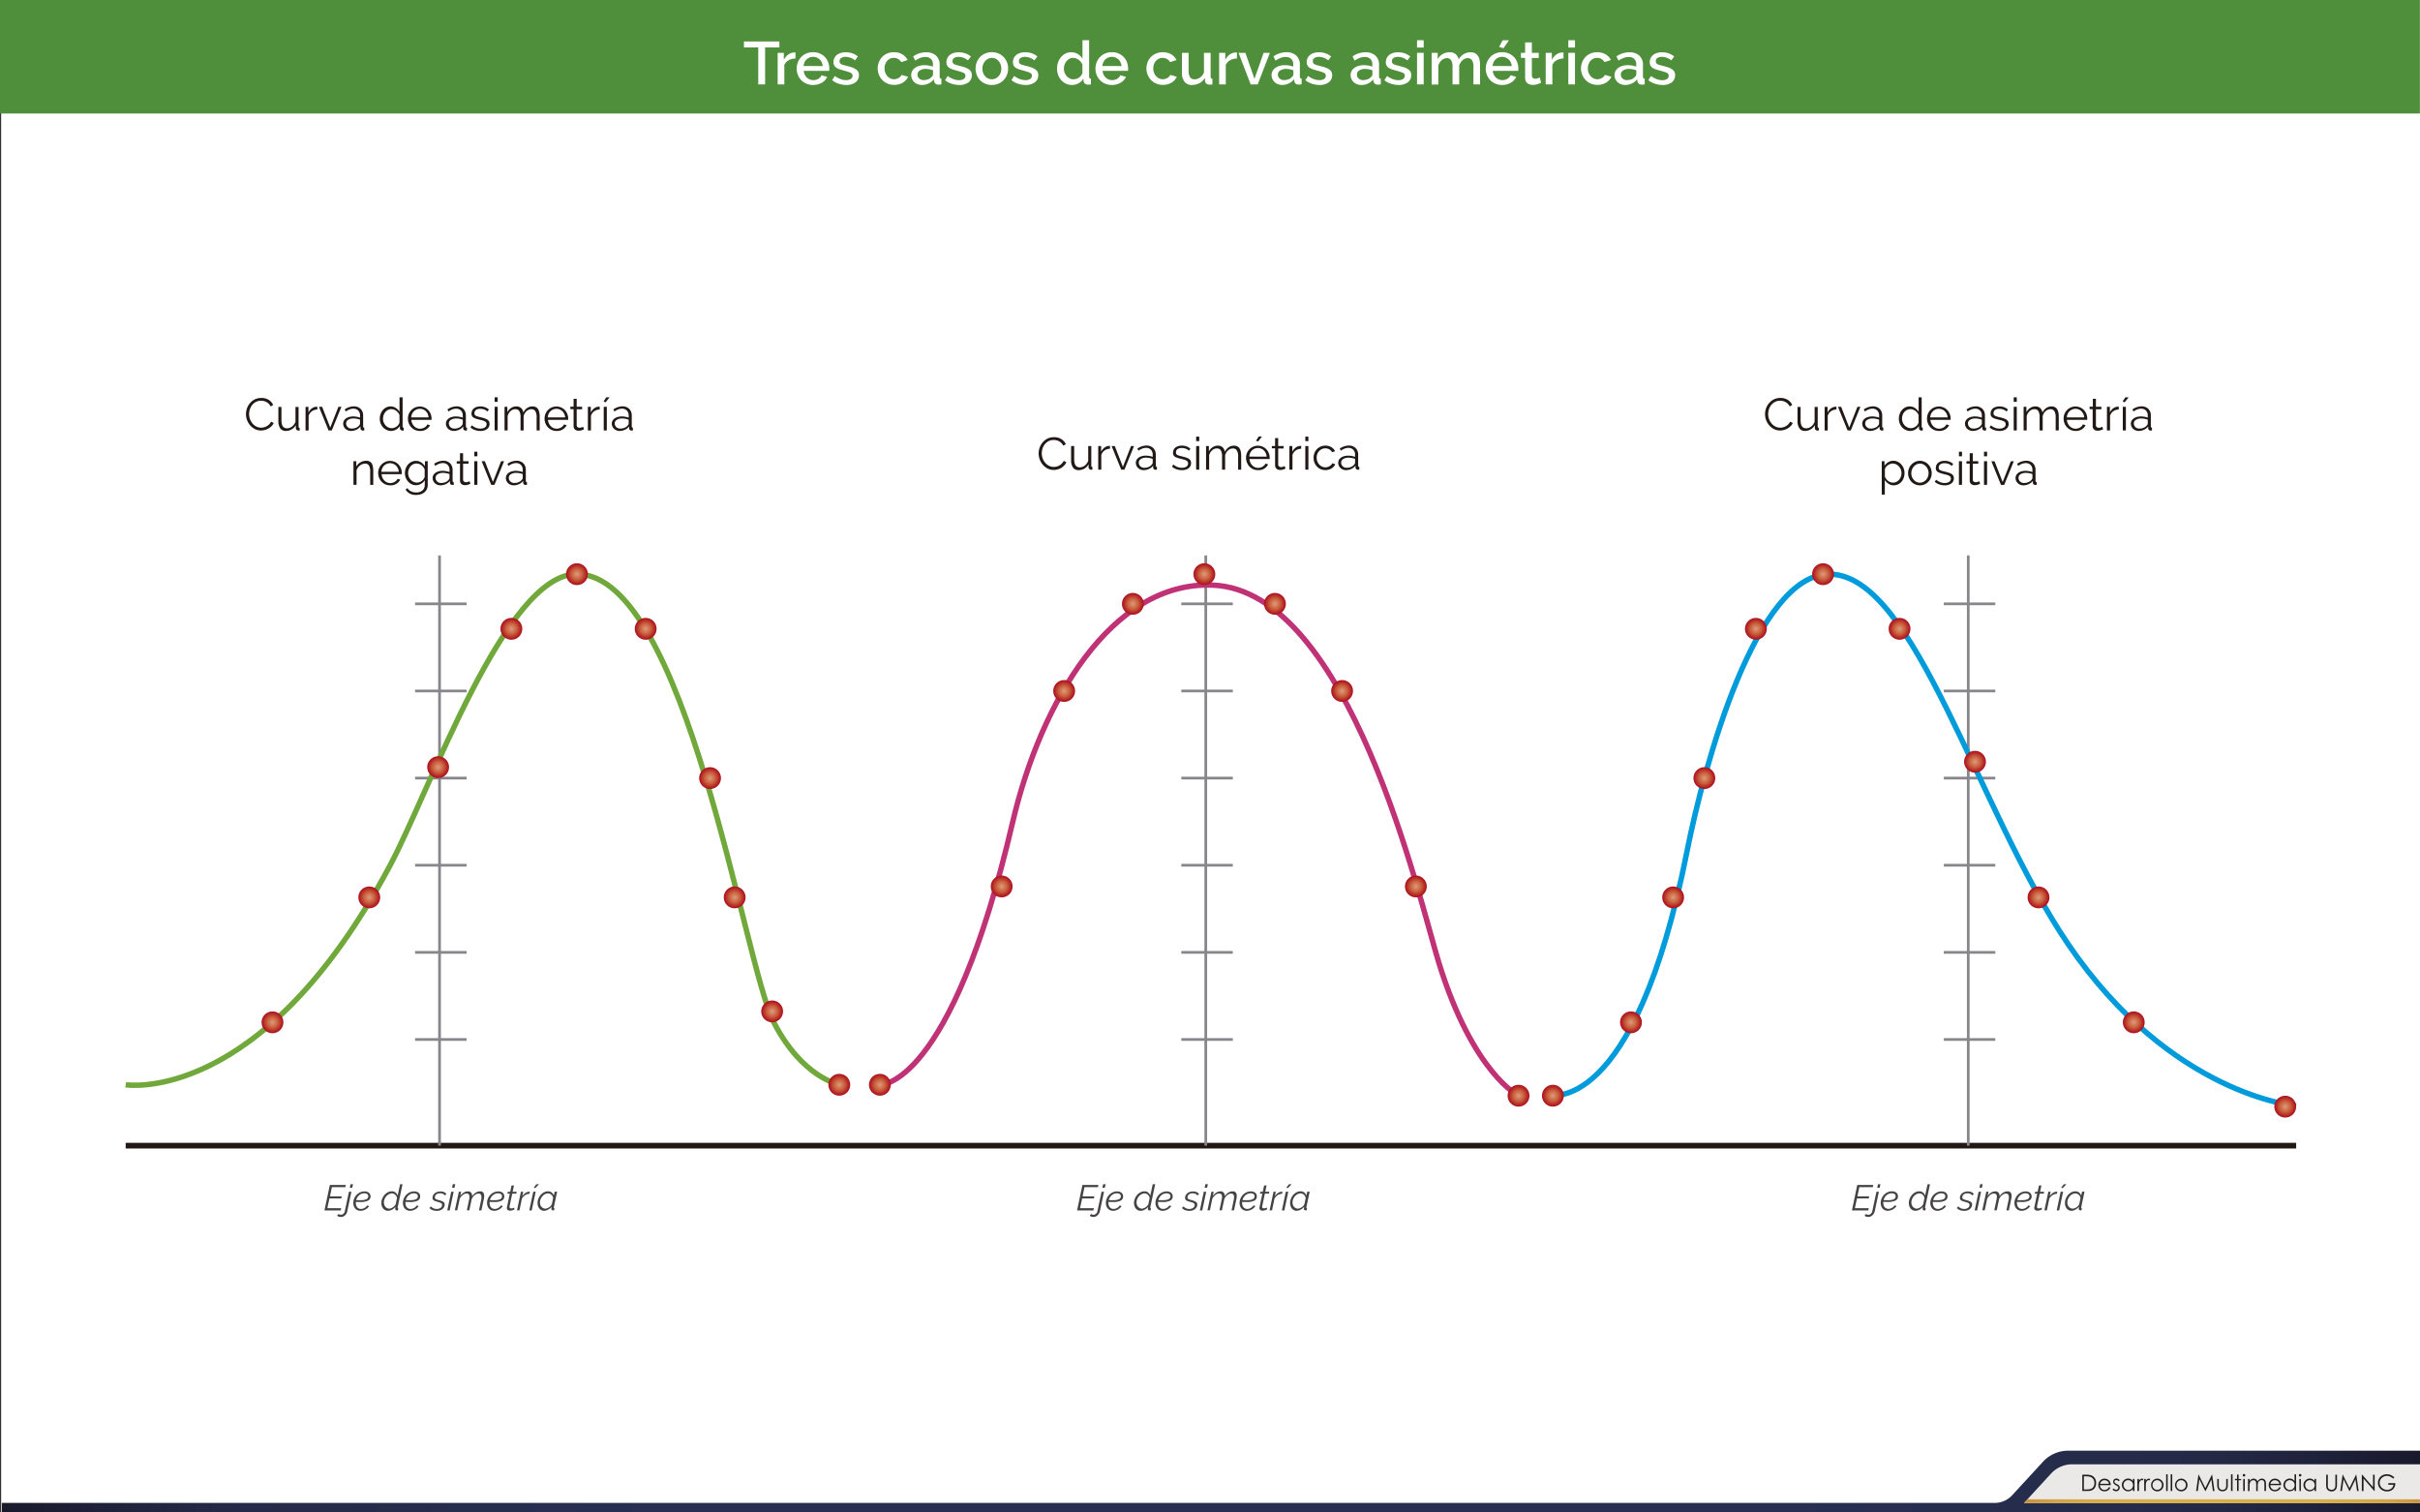 <svg id="Capa_1" data-name="Capa 1" xmlns="http://www.w3.org/2000/svg" xmlns:xlink="http://www.w3.org/1999/xlink" viewBox="0 0 1280.01 800"><rect x="0" y="0" width="1280.01" height="800" fill="#333333" stroke="none"/><defs><style>.cls-1{fill:#fff;}.cls-2{fill:#4f8e3a;}.cls-3{fill:url(#Degradado_sin_nombre_5);}.cls-4{fill:#eae9e8;}.cls-5{fill:#201f1f;}.cls-6{fill:url(#Degradado_sin_nombre_4);}.cls-10,.cls-11,.cls-7,.cls-8,.cls-9{fill:none;stroke-miterlimit:10;}.cls-7{stroke:#211915;stroke-width:3px;}.cls-8{stroke:#87868a;stroke-width:1.44px;}.cls-9{stroke:#70a83b;}.cls-10,.cls-11,.cls-9{stroke-width:2.88px;}.cls-10{stroke:#bf3376;}.cls-11{stroke:#009bdb;}.cls-12{fill:url(#Radial_rojo_verano);}.cls-13{fill:url(#Radial_rojo_verano-2);}.cls-14{fill:url(#Radial_rojo_verano-3);}.cls-15{fill:url(#Radial_rojo_verano-4);}.cls-16{fill:url(#Radial_rojo_verano-5);}.cls-17{fill:url(#Radial_rojo_verano-6);}.cls-18{fill:url(#Radial_rojo_verano-7);}.cls-19{fill:url(#Radial_rojo_verano-8);}.cls-20{fill:url(#Radial_rojo_verano-9);}.cls-21{fill:url(#Radial_rojo_verano-10);}.cls-22{fill:url(#Radial_rojo_verano-11);}.cls-23{fill:url(#Radial_rojo_verano-12);}.cls-24{fill:url(#Radial_rojo_verano-13);}.cls-25{fill:url(#Radial_rojo_verano-14);}.cls-26{fill:url(#Radial_rojo_verano-15);}.cls-27{fill:url(#Radial_rojo_verano-16);}.cls-28{fill:url(#Radial_rojo_verano-17);}.cls-29{fill:url(#Radial_rojo_verano-18);}.cls-30{fill:url(#Radial_rojo_verano-19);}.cls-31{fill:url(#Radial_rojo_verano-20);}.cls-32{fill:url(#Radial_rojo_verano-21);}.cls-33{fill:url(#Radial_rojo_verano-22);}.cls-34{fill:url(#Radial_rojo_verano-23);}.cls-35{fill:url(#Radial_rojo_verano-24);}.cls-36{fill:url(#Radial_rojo_verano-25);}.cls-37{fill:url(#Radial_rojo_verano-26);}.cls-38{fill:url(#Radial_rojo_verano-27);}.cls-39{fill:url(#Radial_rojo_verano-28);}.cls-40{fill:url(#Radial_rojo_verano-29);}.cls-41{fill:url(#Radial_rojo_verano-30);}.cls-42{fill:#211915;}.cls-43{fill:#444242;}</style><linearGradient id="Degradado_sin_nombre_5" x1="0.72" y1="782.72" x2="1279.77" y2="782.72" gradientUnits="userSpaceOnUse"><stop offset="0" stop-color="#18192b"/><stop offset="0.02" stop-color="#1c1d33"/><stop offset="0.05" stop-color="#1f233c"/><stop offset="0.09" stop-color="#242946"/><stop offset="0.14" stop-color="#252c4a"/><stop offset="0.2" stop-color="#262e4e"/><stop offset="0.28" stop-color="#282f51"/><stop offset="0.51" stop-color="#282f51"/><stop offset="0.73" stop-color="#282f51"/><stop offset="0.81" stop-color="#262e4e"/><stop offset="0.86" stop-color="#252c4a"/><stop offset="0.91" stop-color="#242946"/><stop offset="0.95" stop-color="#1f233c"/><stop offset="0.98" stop-color="#1c1d33"/><stop offset="1" stop-color="#18192b"/></linearGradient><linearGradient id="Degradado_sin_nombre_4" x1="1070.5" y1="794.02" x2="1279.96" y2="794.02" gradientUnits="userSpaceOnUse"><stop offset="0" stop-color="#cb923f"/><stop offset="0.03" stop-color="#cf9941"/><stop offset="0.08" stop-color="#d3a544"/><stop offset="0.15" stop-color="#d5ab46"/><stop offset="0.24" stop-color="#d7b046"/><stop offset="0.51" stop-color="#d7b046"/><stop offset="0.77" stop-color="#d7b046"/><stop offset="0.86" stop-color="#d5ab46"/><stop offset="0.92" stop-color="#d3a544"/><stop offset="0.98" stop-color="#cf9941"/><stop offset="1" stop-color="#cb923f"/></linearGradient><radialGradient id="Radial_rojo_verano" cx="144.12" cy="540.74" r="5.78" gradientUnits="userSpaceOnUse"><stop offset="0" stop-color="#dc9c7d"/><stop offset="0.08" stop-color="#d99272"/><stop offset="0.5" stop-color="#ca5e3b"/><stop offset="0.83" stop-color="#b42726"/><stop offset="1" stop-color="#aa0f1d"/></radialGradient><radialGradient id="Radial_rojo_verano-2" cx="465.4" cy="573.77" r="5.78" xlink:href="#Radial_rojo_verano"/><radialGradient id="Radial_rojo_verano-3" cx="529.81" cy="468.88" r="5.78" xlink:href="#Radial_rojo_verano"/><radialGradient id="Radial_rojo_verano-4" cx="562.86" cy="365.48" r="5.78" xlink:href="#Radial_rojo_verano"/><radialGradient id="Radial_rojo_verano-5" cx="599.2" cy="319.39" r="5.78" xlink:href="#Radial_rojo_verano"/><radialGradient id="Radial_rojo_verano-6" cx="637.02" cy="303.7" r="5.78" xlink:href="#Radial_rojo_verano"/><radialGradient id="Radial_rojo_verano-7" cx="674.36" cy="319.39" r="5.78" xlink:href="#Radial_rojo_verano"/><radialGradient id="Radial_rojo_verano-8" cx="709.87" cy="365.48" r="5.78" xlink:href="#Radial_rojo_verano"/><radialGradient id="Radial_rojo_verano-9" cx="748.89" cy="468.88" r="5.78" xlink:href="#Radial_rojo_verano"/><radialGradient id="Radial_rojo_verano-10" cx="803.2" cy="579.56" r="5.78" xlink:href="#Radial_rojo_verano"/><radialGradient id="Radial_rojo_verano-11" cx="821.37" cy="579.56" r="5.78" xlink:href="#Radial_rojo_verano"/><radialGradient id="Radial_rojo_verano-12" cx="862.67" cy="540.74" r="5.78" xlink:href="#Radial_rojo_verano"/><radialGradient id="Radial_rojo_verano-13" cx="884.97" cy="474.66" r="5.78" xlink:href="#Radial_rojo_verano"/><radialGradient id="Radial_rojo_verano-14" cx="901.49" cy="411.56" r="5.78" xlink:href="#Radial_rojo_verano"/><radialGradient id="Radial_rojo_verano-15" cx="928.74" cy="332.6" r="5.78" xlink:href="#Radial_rojo_verano"/><radialGradient id="Radial_rojo_verano-16" cx="964.26" cy="303.7" r="5.78" xlink:href="#Radial_rojo_verano"/><radialGradient id="Radial_rojo_verano-17" cx="1004.73" cy="332.6" r="5.78" xlink:href="#Radial_rojo_verano"/><radialGradient id="Radial_rojo_verano-18" cx="1044.64" cy="402.92" r="5.78" xlink:href="#Radial_rojo_verano"/><radialGradient id="Radial_rojo_verano-19" cx="1078.23" cy="474.66" r="5.78" xlink:href="#Radial_rojo_verano"/><radialGradient id="Radial_rojo_verano-20" cx="1128.61" cy="540.74" r="5.78" xlink:href="#Radial_rojo_verano"/><radialGradient id="Radial_rojo_verano-21" cx="1208.73" cy="585.34" r="5.78" xlink:href="#Radial_rojo_verano"/><radialGradient id="Radial_rojo_verano-22" cx="195.32" cy="474.66" r="5.78" xlink:href="#Radial_rojo_verano"/><radialGradient id="Radial_rojo_verano-23" cx="270.48" cy="332.6" r="5.78" xlink:href="#Radial_rojo_verano"/><radialGradient id="Radial_rojo_verano-24" cx="231.74" cy="405.78" r="5.78" xlink:href="#Radial_rojo_verano"/><radialGradient id="Radial_rojo_verano-25" cx="305.17" cy="303.7" r="5.78" xlink:href="#Radial_rojo_verano"/><radialGradient id="Radial_rojo_verano-26" cx="341.51" cy="332.6" r="5.78" xlink:href="#Radial_rojo_verano"/><radialGradient id="Radial_rojo_verano-27" cx="375.57" cy="411.56" r="5.78" xlink:href="#Radial_rojo_verano"/><radialGradient id="Radial_rojo_verano-28" cx="388.59" cy="474.66" r="5.78" xlink:href="#Radial_rojo_verano"/><radialGradient id="Radial_rojo_verano-29" cx="408.41" cy="534.96" r="5.78" xlink:href="#Radial_rojo_verano"/><radialGradient id="Radial_rojo_verano-30" cx="443.93" cy="573.77" r="5.78" xlink:href="#Radial_rojo_verano"/></defs><title>p8h4</title><rect class="cls-1" x="0.61" width="1279.4" height="800"/><rect class="cls-2" width="1279.95" height="60.04"/><path id="_Trazado_" data-name="&lt;Trazado&gt;" class="cls-3" d="M1080.37,772.21,1064,790a12.49,12.49,0,0,1-9.2,4H.72v5H1279.77V766.39H1093.63A18,18,0,0,0,1080.37,772.21Z" transform="translate(0.24 0.94)"/><path id="_Trazado_2" data-name="&lt;Trazado&gt;" class="cls-4" d="M1070.31,794.06h209.46V773.57H1095.85a15.29,15.29,0,0,0-11.26,4.95Z" transform="translate(0.24 0.94)"/><path class="cls-5" d="M1101.15,787.7v-8.62h1.79a9.13,9.13,0,0,1,2.81.31,3.75,3.75,0,0,1,2,1.52,4.63,4.63,0,0,1,.71,2.58,4.53,4.53,0,0,1-.56,2.28,3.59,3.59,0,0,1-1.45,1.45,5.47,5.47,0,0,1-2.5.47Zm.83-.81h1a9.28,9.28,0,0,0,2.48-.22,2.85,2.85,0,0,0,1.53-1.14,3.5,3.5,0,0,0,.56-2,3.69,3.69,0,0,0-.6-2.13,3,3,0,0,0-1.68-1.21,10.16,10.16,0,0,0-2.67-.25H1102Z" transform="translate(0.24 0.94)"/><path class="cls-5" d="M1115.31,785.59l.69.36a3.75,3.75,0,0,1-.79,1.08,3.12,3.12,0,0,1-1,.62,3.5,3.5,0,0,1-1.26.21,3,3,0,0,1-2.44-1,3.45,3.45,0,0,1-.88-2.31,3.41,3.41,0,0,1,.75-2.16,3,3,0,0,1,2.53-1.21,3.15,3.15,0,0,1,2.6,1.24,3.45,3.45,0,0,1,.7,2.18h-5.74a2.6,2.6,0,0,0,.71,1.82,2.26,2.26,0,0,0,1.7.71,2.73,2.73,0,0,0,.95-.17,2.49,2.49,0,0,0,.78-.45A3.81,3.81,0,0,0,1115.31,785.59Zm0-1.72a2.72,2.72,0,0,0-.48-1,2.27,2.27,0,0,0-.83-.63,2.55,2.55,0,0,0-1.09-.24,2.34,2.34,0,0,0-1.61.6,2.73,2.73,0,0,0-.75,1.32Z" transform="translate(0.24 0.94)"/><path class="cls-5" d="M1120.94,782l-.53.54a1.89,1.89,0,0,0-1.29-.64,1,1,0,0,0-.68.26.81.81,0,0,0-.29.62.91.91,0,0,0,.24.59,3.3,3.3,0,0,0,1,.67,3.69,3.69,0,0,1,1.25.91,1.67,1.67,0,0,1,.32,1,1.8,1.8,0,0,1-.55,1.33,1.88,1.88,0,0,1-1.38.54,2.41,2.41,0,0,1-1.05-.24,2.29,2.29,0,0,1-.83-.66l.52-.59a1.79,1.79,0,0,0,1.33.71,1.2,1.2,0,0,0,.84-.32,1,1,0,0,0,.35-.74,1,1,0,0,0-.23-.63,3.69,3.69,0,0,0-1-.68,3.3,3.3,0,0,1-1.17-.88,1.65,1.65,0,0,1-.31-1,1.61,1.61,0,0,1,.5-1.21,1.73,1.73,0,0,1,1.25-.48A2.6,2.6,0,0,1,1120.94,782Z" transform="translate(0.24 0.94)"/><path class="cls-5" d="M1128.75,781.33v6.38h-.81v-1.1a3.52,3.52,0,0,1-1.16.94,3.23,3.23,0,0,1-3.71-.67,3.29,3.29,0,0,1-1-2.39,3.23,3.23,0,0,1,1-2.36,3.15,3.15,0,0,1,2.33-1,3,3,0,0,1,1.42.33,3.23,3.23,0,0,1,1.12,1v-1.17Zm-3.28.63a2.48,2.48,0,0,0-2.19,1.28,2.58,2.58,0,0,0,0,2.58,2.51,2.51,0,0,0,.93,1,2.43,2.43,0,0,0,1.25.34,2.57,2.57,0,0,0,1.28-.34,2.38,2.38,0,0,0,.93-.92,2.63,2.63,0,0,0,.32-1.31,2.54,2.54,0,0,0-.73-1.85A2.41,2.41,0,0,0,1125.47,782Z" transform="translate(0.24 0.94)"/><path class="cls-5" d="M1130.28,781.33h.84v.93a2.94,2.94,0,0,1,.79-.82,1.56,1.56,0,0,1,.87-.27,1.5,1.5,0,0,1,.73.22l-.43.69a1.14,1.14,0,0,0-.43-.11,1.19,1.19,0,0,0-.79.34,2.13,2.13,0,0,0-.58,1,10,10,0,0,0-.15,2.2v2.16h-.84Z" transform="translate(0.24 0.94)"/><path class="cls-5" d="M1133.89,781.33h.84v.93a2.94,2.94,0,0,1,.79-.82,1.56,1.56,0,0,1,.87-.27,1.5,1.5,0,0,1,.73.22l-.43.69a1.14,1.14,0,0,0-.43-.11,1.19,1.19,0,0,0-.79.34,2.13,2.13,0,0,0-.58,1,10,10,0,0,0-.15,2.2v2.16h-.84Z" transform="translate(0.24 0.94)"/><path class="cls-5" d="M1140.78,781.17a3.16,3.16,0,0,1,2.44,1.07,3.42,3.42,0,0,1,0,4.64,3.37,3.37,0,0,1-4.79,0,3.41,3.41,0,0,1,0-4.63A3.15,3.15,0,0,1,1140.78,781.17Zm0,.8a2.37,2.37,0,0,0-1.76.76,2.53,2.53,0,0,0-.74,1.83,2.6,2.6,0,0,0,.33,1.29,2.37,2.37,0,0,0,.91.92,2.57,2.57,0,0,0,2.5,0,2.38,2.38,0,0,0,.91-.92,2.59,2.59,0,0,0,.33-1.29,2.52,2.52,0,0,0-.74-1.83A2.37,2.37,0,0,0,1140.78,782Z" transform="translate(0.24 0.94)"/><path class="cls-5" d="M1145.5,778.87h.82v8.84h-.82Z" transform="translate(0.24 0.94)"/><path class="cls-5" d="M1147.9,778.87h.82v8.84h-.82Z" transform="translate(0.24 0.94)"/><path class="cls-5" d="M1153.45,781.17a3.16,3.16,0,0,1,2.44,1.07,3.42,3.42,0,0,1,0,4.64,3.37,3.37,0,0,1-4.79,0,3.41,3.41,0,0,1,0-4.63A3.15,3.15,0,0,1,1153.45,781.17Zm0,.8a2.37,2.37,0,0,0-1.76.76,2.53,2.53,0,0,0-.74,1.83,2.6,2.6,0,0,0,.33,1.29,2.37,2.37,0,0,0,.91.92,2.57,2.57,0,0,0,2.5,0,2.38,2.38,0,0,0,.91-.92,2.59,2.59,0,0,0,.33-1.29,2.52,2.52,0,0,0-.74-1.83A2.37,2.37,0,0,0,1153.44,782Z" transform="translate(0.24 0.94)"/><path class="cls-5" d="M1161.35,787.7l1.23-8.62h.14l3.5,7.07,3.47-7.07h.14l1.24,8.62h-.84l-.85-6.16-3,6.16h-.22l-3.08-6.21-.85,6.21Z" transform="translate(0.24 0.94)"/><path class="cls-5" d="M1172.53,781.33h.82v3a6.36,6.36,0,0,0,.12,1.5,1.68,1.68,0,0,0,.67.93,2,2,0,0,0,1.18.34,2,2,0,0,0,1.17-.33,1.7,1.7,0,0,0,.66-.87,6.15,6.15,0,0,0,.12-1.56v-3h.84v3.13a5,5,0,0,1-.31,2,2.35,2.35,0,0,1-.93,1,2.92,2.92,0,0,1-1.55.38,3,3,0,0,1-1.56-.38,2.33,2.33,0,0,1-.93-1.05,5.15,5.15,0,0,1-.31-2Z" transform="translate(0.24 0.94)"/><path class="cls-5" d="M1179.81,778.87h.82v8.84h-.82Z" transform="translate(0.24 0.94)"/><path class="cls-5" d="M1183,779h.82v2.37h1.3V782h-1.3v5.67H1183V782h-1.12v-.71H1183Z" transform="translate(0.24 0.94)"/><path class="cls-5" d="M1186.68,778.7a.65.65,0,0,1,.48.2.66.66,0,0,1,.2.48.67.67,0,0,1-1.35,0,.66.66,0,0,1,.2-.48A.65.65,0,0,1,1186.68,778.7Zm-.41,2.63h.82v6.38h-.82Z" transform="translate(0.24 0.94)"/><path class="cls-5" d="M1188.8,781.33h.82v1.1a3.19,3.19,0,0,1,.88-.89,2.5,2.5,0,0,1,1.31-.37,2.18,2.18,0,0,1,.88.18,1.9,1.9,0,0,1,.68.48,2.59,2.59,0,0,1,.46.86,3,3,0,0,1,1-1.14,2.42,2.42,0,0,1,1.32-.39,2.07,2.07,0,0,1,1.17.33,2,2,0,0,1,.75.93,5,5,0,0,1,.25,1.79v3.48h-.84v-3.48a4.57,4.57,0,0,0-.15-1.41,1.27,1.27,0,0,0-.5-.62,1.49,1.49,0,0,0-.84-.23,1.84,1.84,0,0,0-1.09.35,2,2,0,0,0-.72.94,6,6,0,0,0-.23,2v2.5h-.82v-3.26a5.6,5.6,0,0,0-.14-1.57,1.31,1.31,0,0,0-.5-.66,1.45,1.45,0,0,0-.85-.25,1.83,1.83,0,0,0-1.06.34,2,2,0,0,0-.73.92,5,5,0,0,0-.24,1.78v2.7h-.82Z" transform="translate(0.24 0.94)"/><path class="cls-5" d="M1205.42,785.59l.69.36a3.75,3.75,0,0,1-.79,1.08,3.12,3.12,0,0,1-1,.62,3.5,3.5,0,0,1-1.26.21,3,3,0,0,1-2.44-1,3.45,3.45,0,0,1-.88-2.31,3.41,3.41,0,0,1,.75-2.16,3,3,0,0,1,2.53-1.21,3.15,3.15,0,0,1,2.6,1.24,3.45,3.45,0,0,1,.7,2.18h-5.74a2.6,2.6,0,0,0,.71,1.82,2.26,2.26,0,0,0,1.7.71,2.73,2.73,0,0,0,.95-.17,2.49,2.49,0,0,0,.78-.45A3.81,3.81,0,0,0,1205.42,785.59Zm0-1.72a2.72,2.72,0,0,0-.48-1,2.27,2.27,0,0,0-.83-.63A2.55,2.55,0,0,0,1203,782a2.34,2.34,0,0,0-1.61.6,2.73,2.73,0,0,0-.75,1.32Z" transform="translate(0.24 0.94)"/><path class="cls-5" d="M1214.22,778.87v8.84h-.81v-1.1a3.52,3.52,0,0,1-1.16.94,3.23,3.23,0,0,1-3.71-.67,3.29,3.29,0,0,1-1-2.39,3.23,3.23,0,0,1,1-2.36,3.15,3.15,0,0,1,2.33-1,3,3,0,0,1,1.42.33,3.23,3.23,0,0,1,1.12,1v-3.63Zm-3.28,3.09a2.48,2.48,0,0,0-2.19,1.28,2.58,2.58,0,0,0,0,2.58,2.51,2.51,0,0,0,.93,1,2.43,2.43,0,0,0,1.25.34,2.57,2.57,0,0,0,1.28-.34,2.38,2.38,0,0,0,.93-.92,2.63,2.63,0,0,0,.32-1.31,2.54,2.54,0,0,0-.73-1.85A2.41,2.41,0,0,0,1210.94,782Z" transform="translate(0.24 0.94)"/><path class="cls-5" d="M1216.36,778.7a.65.65,0,0,1,.48.2.66.66,0,0,1,.2.48.67.67,0,0,1-1.35,0,.66.66,0,0,1,.2-.48A.65.65,0,0,1,1216.36,778.7Zm-.41,2.63h.82v6.38H1216Z" transform="translate(0.24 0.94)"/><path class="cls-5" d="M1224.83,781.33v6.38H1224v-1.1a3.52,3.52,0,0,1-1.16.94,3.23,3.23,0,0,1-3.71-.67,3.29,3.29,0,0,1-1-2.39,3.23,3.23,0,0,1,1-2.36,3.15,3.15,0,0,1,2.33-1,3,3,0,0,1,1.42.33,3.23,3.23,0,0,1,1.12,1v-1.17Zm-3.28.63a2.48,2.48,0,0,0-2.19,1.28,2.58,2.58,0,0,0,0,2.58,2.51,2.51,0,0,0,.93,1,2.43,2.43,0,0,0,1.25.34,2.57,2.57,0,0,0,1.28-.34,2.38,2.38,0,0,0,.93-.92,2.63,2.63,0,0,0,.32-1.31,2.54,2.54,0,0,0-.73-1.85A2.41,2.41,0,0,0,1221.55,782Z" transform="translate(0.24 0.94)"/><path class="cls-5" d="M1230.16,779.09h.86v5.2a10.76,10.76,0,0,0,0,1.15,1.91,1.91,0,0,0,.3.85,1.76,1.76,0,0,0,.72.57,2.26,2.26,0,0,0,1,.23,1.93,1.93,0,0,0,.82-.18,1.82,1.82,0,0,0,.66-.5,2.06,2.06,0,0,0,.39-.78,6.45,6.45,0,0,0,.09-1.35v-5.2h.86v5.2a6.34,6.34,0,0,1-.23,1.87,2.54,2.54,0,0,1-.9,1.24,2.58,2.58,0,0,1-1.64.53,3.14,3.14,0,0,1-1.79-.5,2.4,2.4,0,0,1-1-1.32,7,7,0,0,1-.16-1.82Z" transform="translate(0.24 0.94)"/><path class="cls-5" d="M1237.6,787.7l1.23-8.62h.14l3.5,7.07,3.47-7.07h.14l1.24,8.62h-.84l-.85-6.16-3,6.16h-.22l-3.08-6.21-.85,6.21Z" transform="translate(0.24 0.94)"/><path class="cls-5" d="M1249,787.7v-8.62h.19l5.74,6.61v-6.61h.85v8.62h-.19l-5.69-6.53v6.53Z" transform="translate(0.24 0.94)"/><path class="cls-5" d="M1266.21,780.53l-.67.63a5.1,5.1,0,0,0-1.58-1.08,4.25,4.25,0,0,0-1.67-.37,4,4,0,0,0-1.93.5,3.62,3.62,0,0,0-1.42,1.35,3.49,3.49,0,0,0-.5,1.8,3.56,3.56,0,0,0,.52,1.85,3.7,3.7,0,0,0,1.44,1.38,4.15,4.15,0,0,0,2,.5,3.45,3.45,0,0,0,2.25-.75,3,3,0,0,0,1.09-1.95H1263v-.83h3.71a4.33,4.33,0,0,1-1.19,3.17,4.25,4.25,0,0,1-3.14,1.17,4.72,4.72,0,0,1-3.79-1.63,4.33,4.33,0,0,1-1.07-2.9,4.45,4.45,0,0,1,.62-2.28,4.37,4.37,0,0,1,1.69-1.65,4.92,4.92,0,0,1,2.43-.59,5.39,5.39,0,0,1,2.06.4A6.16,6.16,0,0,1,1266.21,780.53Z" transform="translate(0.24 0.94)"/><polygon id="_Trazado_3" data-name="&lt;Trazado&gt;" class="cls-6" points="1072.3 793.03 1070.5 795 1279.96 795 1279.96 793.03 1072.3 793.03"/><path class="cls-1" d="M412,24.15h-7.55V43.7h-3.62V24.15h-7.58V21H412Z" transform="translate(0.24 0.94)"/><path class="cls-1" d="M420.51,30a7.87,7.87,0,0,0-3.63.94,5,5,0,0,0-2.26,2.51V43.7H411.1V27h3.26v3.74a7.66,7.66,0,0,1,2.26-2.77,5.48,5.48,0,0,1,3-1.14h.53a2,2,0,0,1,.37,0Z" transform="translate(0.24 0.94)"/><path class="cls-1" d="M429.82,44a8.89,8.89,0,0,1-3.55-.69,8.24,8.24,0,0,1-2.74-1.87,8.42,8.42,0,0,1-1.76-2.75,8.91,8.91,0,0,1-.62-3.33,9,9,0,0,1,.62-3.34,8.58,8.58,0,0,1,1.76-2.78,8.15,8.15,0,0,1,2.74-1.89,9,9,0,0,1,3.58-.69,8.63,8.63,0,0,1,3.54.7,8.47,8.47,0,0,1,2.7,1.87A8,8,0,0,1,437.8,32a9,9,0,0,1,.59,3.25c0,.26,0,.5,0,.72s0,.41-.06.56H424.89a5.73,5.73,0,0,0,.53,2,5.31,5.31,0,0,0,1.12,1.55,4.92,4.92,0,0,0,3.41,1.36,5.56,5.56,0,0,0,1.39-.18,4.92,4.92,0,0,0,1.26-.51,4.47,4.47,0,0,0,1-.82,3.8,3.8,0,0,0,.7-1.06l3,.86a7,7,0,0,1-2.86,3.09A8.88,8.88,0,0,1,429.82,44Zm5.09-10a5.63,5.63,0,0,0-.53-2,5,5,0,0,0-1.1-1.52,4.94,4.94,0,0,0-1.57-1,5.13,5.13,0,0,0-1.89-.35,5,5,0,0,0-3.42,1.33,4.8,4.8,0,0,0-1.09,1.52,5.86,5.86,0,0,0-.51,2Z" transform="translate(0.24 0.94)"/><path class="cls-1" d="M447.35,44a12.84,12.84,0,0,1-4-.66,10.19,10.19,0,0,1-3.44-1.87l1.41-2.24a13,13,0,0,0,3,1.65,8.4,8.4,0,0,0,3,.56,4.42,4.42,0,0,0,2.48-.61,2,2,0,0,0,.91-1.73,1.6,1.6,0,0,0-1-1.54,20.57,20.57,0,0,0-3.2-1.06q-1.57-.42-2.69-.8a6.88,6.88,0,0,1-1.82-.9,3.14,3.14,0,0,1-1-1.18A3.77,3.77,0,0,1,440.6,32a5,5,0,0,1,.5-2.27,4.88,4.88,0,0,1,1.38-1.68,6.17,6.17,0,0,1,2.06-1,9,9,0,0,1,2.56-.35,10.51,10.51,0,0,1,3.52.58,9.17,9.17,0,0,1,2.91,1.66L452,31a7.85,7.85,0,0,0-5-1.86,4.24,4.24,0,0,0-2.26.56,1.93,1.93,0,0,0-.91,1.78,1.78,1.78,0,0,0,.19.86,1.63,1.63,0,0,0,.62.61,5.12,5.12,0,0,0,1.12.46q.69.21,1.71.46,1.7.42,2.93.83a8,8,0,0,1,2,1A3.63,3.63,0,0,1,453.69,37a3.93,3.93,0,0,1,.38,1.81,4.53,4.53,0,0,1-1.81,3.79A7.86,7.86,0,0,1,447.35,44Z" transform="translate(0.24 0.94)"/><path class="cls-1" d="M464,35.32a9.13,9.13,0,0,1,.61-3.33A8.15,8.15,0,0,1,469,27.37a9,9,0,0,1,3.58-.69,8.45,8.45,0,0,1,4.46,1.14,7.21,7.21,0,0,1,2.8,3l-3.42,1.09a4.4,4.4,0,0,0-1.63-1.65,4.46,4.46,0,0,0-2.27-.59,4.69,4.69,0,0,0-2,.42A4.75,4.75,0,0,0,469,31.27,5.56,5.56,0,0,0,468,33a6.44,6.44,0,0,0-.38,2.27,6.22,6.22,0,0,0,.4,2.26,5.79,5.79,0,0,0,1.09,1.81,5,5,0,0,0,1.6,1.2,4.46,4.46,0,0,0,1.94.43,4.78,4.78,0,0,0,1.28-.18,4.59,4.59,0,0,0,2.1-1.23,2.78,2.78,0,0,0,.59-.9l3.46,1a6.84,6.84,0,0,1-2.78,3.09,8.63,8.63,0,0,1-4.61,1.2,8.73,8.73,0,0,1-3.55-.7,8.33,8.33,0,0,1-2.74-1.9,8.62,8.62,0,0,1-1.76-2.77A8.92,8.92,0,0,1,464,35.32Z" transform="translate(0.24 0.94)"/><path class="cls-1" d="M487.39,44a6.23,6.23,0,0,1-2.26-.4,5.45,5.45,0,0,1-1.79-1.1,5.16,5.16,0,0,1-1.18-1.66,5,5,0,0,1-.43-2.08,4.48,4.48,0,0,1,.51-2.14A5,5,0,0,1,483.69,35a7.08,7.08,0,0,1,2.24-1.09,10.06,10.06,0,0,1,2.86-.38,13.13,13.13,0,0,1,2.34.21,11.8,11.8,0,0,1,2.08.56V33.11a3.88,3.88,0,0,0-1.06-2.9,4.16,4.16,0,0,0-3-1,7.34,7.34,0,0,0-2.64.5,13.4,13.4,0,0,0-2.67,1.42l-1.09-2.24a11.86,11.86,0,0,1,6.72-2.18,7.67,7.67,0,0,1,5.38,1.76,6.51,6.51,0,0,1,1.92,5.06v6q0,1.12.93,1.15v3c-.34.06-.64.11-.88.13s-.49,0-.72,0a2.26,2.26,0,0,1-1.58-.51,2.19,2.19,0,0,1-.69-1.31l-.1-1.06a7.46,7.46,0,0,1-2.77,2.26A8.13,8.13,0,0,1,487.39,44Zm1-2.59a6.32,6.32,0,0,0,2.42-.46,4.15,4.15,0,0,0,1.78-1.3,1.62,1.62,0,0,0,.67-1.22V36.25a10.66,10.66,0,0,0-1.9-.54,10.51,10.51,0,0,0-2-.19,5.38,5.38,0,0,0-3.09.82,2.5,2.5,0,0,0-1.2,2.16,2.72,2.72,0,0,0,.93,2.1A3.37,3.37,0,0,0,488.35,41.43Z" transform="translate(0.24 0.94)"/><path class="cls-1" d="M507.07,44a12.84,12.84,0,0,1-4-.66,10.19,10.19,0,0,1-3.44-1.87L501,39.25a13,13,0,0,0,3,1.65,8.4,8.4,0,0,0,3,.56,4.42,4.42,0,0,0,2.48-.61,2,2,0,0,0,.91-1.73,1.6,1.6,0,0,0-1-1.54,20.57,20.57,0,0,0-3.2-1.06q-1.57-.42-2.69-.8a6.88,6.88,0,0,1-1.82-.9,3.14,3.14,0,0,1-1-1.18,3.77,3.77,0,0,1-.32-1.63,5,5,0,0,1,.5-2.27,4.88,4.88,0,0,1,1.38-1.68,6.17,6.17,0,0,1,2.06-1,9,9,0,0,1,2.56-.35,10.51,10.51,0,0,1,3.52.58,9.17,9.17,0,0,1,2.91,1.66L511.74,31a7.85,7.85,0,0,0-5-1.86,4.24,4.24,0,0,0-2.26.56,1.93,1.93,0,0,0-.91,1.78,1.78,1.78,0,0,0,.19.86,1.63,1.63,0,0,0,.62.61,5.12,5.12,0,0,0,1.12.46q.69.21,1.71.46,1.7.42,2.93.83a8,8,0,0,1,2,1A3.63,3.63,0,0,1,513.4,37a3.93,3.93,0,0,1,.38,1.81A4.53,4.53,0,0,1,512,42.63,7.86,7.86,0,0,1,507.07,44Z" transform="translate(0.24 0.94)"/><path class="cls-1" d="M524.38,44a8.7,8.7,0,0,1-3.57-.7,8.2,8.2,0,0,1-4.43-4.66,9.33,9.33,0,0,1,0-6.62,8.19,8.19,0,0,1,1.74-2.77,8.52,8.52,0,0,1,2.72-1.89,9.23,9.23,0,0,1,7.07,0,8.53,8.53,0,0,1,2.72,1.89A8.2,8.2,0,0,1,532.38,32a9.32,9.32,0,0,1,0,6.62,8.19,8.19,0,0,1-1.74,2.77,8.5,8.5,0,0,1-2.72,1.89A8.62,8.62,0,0,1,524.38,44Zm-5-8.64a6.33,6.33,0,0,0,.38,2.24,5.56,5.56,0,0,0,1.06,1.78,4.94,4.94,0,0,0,1.58,1.18,4.7,4.7,0,0,0,3.94,0,4.83,4.83,0,0,0,1.58-1.2A5.76,5.76,0,0,0,529,37.59a6.68,6.68,0,0,0,0-4.46,5.74,5.74,0,0,0-1.06-1.81,4.83,4.83,0,0,0-1.58-1.2,4.54,4.54,0,0,0-2-.43,4.35,4.35,0,0,0-1.94.45,5,5,0,0,0-1.58,1.22,6,6,0,0,0-1.07,1.81A6.13,6.13,0,0,0,519.39,35.38Z" transform="translate(0.24 0.94)"/><path class="cls-1" d="M542.2,44a12.84,12.84,0,0,1-4-.66,10.19,10.19,0,0,1-3.44-1.87l1.41-2.24a13,13,0,0,0,3,1.65,8.4,8.4,0,0,0,3,.56,4.42,4.42,0,0,0,2.48-.61,2,2,0,0,0,.91-1.73,1.6,1.6,0,0,0-1-1.54,20.57,20.57,0,0,0-3.2-1.06q-1.57-.42-2.69-.8a6.88,6.88,0,0,1-1.82-.9,3.14,3.14,0,0,1-1-1.18,3.77,3.77,0,0,1-.32-1.63,5,5,0,0,1,.5-2.27,4.88,4.88,0,0,1,1.38-1.68,6.17,6.17,0,0,1,2.06-1,9,9,0,0,1,2.56-.35,10.51,10.51,0,0,1,3.52.58,9.17,9.17,0,0,1,2.91,1.66L546.87,31a7.85,7.85,0,0,0-5-1.86,4.24,4.24,0,0,0-2.26.56,1.93,1.93,0,0,0-.91,1.78,1.78,1.78,0,0,0,.19.86,1.63,1.63,0,0,0,.62.61,5.12,5.12,0,0,0,1.12.46q.69.21,1.71.46,1.7.42,2.93.83a8,8,0,0,1,2,1A3.63,3.63,0,0,1,548.54,37a3.93,3.93,0,0,1,.38,1.81,4.53,4.53,0,0,1-1.81,3.79A7.86,7.86,0,0,1,542.2,44Z" transform="translate(0.24 0.94)"/><path class="cls-1" d="M566.71,44a7.17,7.17,0,0,1-3.14-.69,7.82,7.82,0,0,1-2.5-1.87,8.67,8.67,0,0,1-1.65-2.77,10.09,10.09,0,0,1,0-6.72A8.75,8.75,0,0,1,561,29.24a7.58,7.58,0,0,1,2.37-1.87,6.9,6.9,0,0,1,6.54.29,7.11,7.11,0,0,1,2.4,2.48V20.34h3.52v19.2a1.39,1.39,0,0,0,.21.86,1,1,0,0,0,.75.29v3c-.36.06-.66.11-.88.13l-.56,0a2.66,2.66,0,0,1-1.73-.54,1.92,1.92,0,0,1-.74-1.41l-.06-1.25a6.67,6.67,0,0,1-2.53,2.46A7.14,7.14,0,0,1,566.71,44Zm.86-3a4.83,4.83,0,0,0,1.54-.26,5.39,5.39,0,0,0,1.41-.7,4.93,4.93,0,0,0,1.1-1.06,3.8,3.8,0,0,0,.66-1.31V33.3a5.25,5.25,0,0,0-.82-1.47,5.84,5.84,0,0,0-1.2-1.15,5.51,5.51,0,0,0-1.42-.74,4.68,4.68,0,0,0-1.52-.26,4,4,0,0,0-1.94.48,5,5,0,0,0-1.52,1.28,6.29,6.29,0,0,0-1,1.82,6.2,6.2,0,0,0-.37,2.11,5.92,5.92,0,0,0,.4,2.18,5.68,5.68,0,0,0,1.1,1.79,5.41,5.41,0,0,0,1.62,1.22A4.4,4.4,0,0,0,567.58,41Z" transform="translate(0.24 0.94)"/><path class="cls-1" d="M587.86,44a8.89,8.89,0,0,1-3.55-.69,8.24,8.24,0,0,1-2.74-1.87,8.42,8.42,0,0,1-1.76-2.75,8.91,8.91,0,0,1-.62-3.33,9,9,0,0,1,.62-3.34,8.58,8.58,0,0,1,1.76-2.78,8.15,8.15,0,0,1,2.74-1.89,9,9,0,0,1,3.58-.69,8.63,8.63,0,0,1,3.54.7,8.47,8.47,0,0,1,2.7,1.87A8,8,0,0,1,595.85,32a9,9,0,0,1,.59,3.25c0,.26,0,.5,0,.72s0,.41-.06.56H582.94a5.73,5.73,0,0,0,.53,2,5.31,5.31,0,0,0,1.12,1.55A4.92,4.92,0,0,0,588,41.43a5.56,5.56,0,0,0,1.39-.18,4.92,4.92,0,0,0,1.26-.51,4.47,4.47,0,0,0,1-.82,3.8,3.8,0,0,0,.7-1.06l3,.86a7,7,0,0,1-2.86,3.09A8.88,8.88,0,0,1,587.86,44Zm5.09-10a5.63,5.63,0,0,0-.53-2,5,5,0,0,0-1.1-1.52,4.94,4.94,0,0,0-1.57-1,5.13,5.13,0,0,0-1.89-.35,5,5,0,0,0-3.42,1.33,4.8,4.8,0,0,0-1.09,1.52,5.86,5.86,0,0,0-.51,2Z" transform="translate(0.24 0.94)"/><path class="cls-1" d="M606.14,35.32a9.13,9.13,0,0,1,.61-3.33,8.15,8.15,0,0,1,4.48-4.62,9,9,0,0,1,3.58-.69,8.45,8.45,0,0,1,4.46,1.14,7.21,7.21,0,0,1,2.8,3l-3.42,1.09A4.41,4.41,0,0,0,617,30.28a4.46,4.46,0,0,0-2.27-.59,4.69,4.69,0,0,0-2,.42,4.75,4.75,0,0,0-1.58,1.17A5.56,5.56,0,0,0,610.14,33a6.44,6.44,0,0,0-.38,2.27,6.22,6.22,0,0,0,.4,2.26,5.79,5.79,0,0,0,1.09,1.81,5,5,0,0,0,1.6,1.2,4.46,4.46,0,0,0,1.94.43,4.78,4.78,0,0,0,1.28-.18,4.59,4.59,0,0,0,2.1-1.23,2.78,2.78,0,0,0,.59-.9l3.46,1a6.85,6.85,0,0,1-2.78,3.09,8.63,8.63,0,0,1-4.61,1.2,8.73,8.73,0,0,1-3.55-.7,8.33,8.33,0,0,1-2.74-1.9,8.62,8.62,0,0,1-1.76-2.77A8.92,8.92,0,0,1,606.14,35.32Z" transform="translate(0.24 0.94)"/><path class="cls-1" d="M630.26,44a4.74,4.74,0,0,1-4-1.71,8.16,8.16,0,0,1-1.34-5.1V27h3.52V36.5q0,4.51,3.2,4.51a4.92,4.92,0,0,0,2.85-.93,5.94,5.94,0,0,0,2.08-2.69V27h3.52V39.54a1.39,1.39,0,0,0,.21.86,1,1,0,0,0,.75.29v3c-.36.06-.66.11-.9.13s-.46,0-.67,0a2.56,2.56,0,0,1-1.63-.53,1.74,1.74,0,0,1-.7-1.36l-.06-1.66a7.47,7.47,0,0,1-2.91,2.77A8.32,8.32,0,0,1,630.26,44Z" transform="translate(0.24 0.94)"/><path class="cls-1" d="M654,30a7.88,7.88,0,0,0-3.63.94,5,5,0,0,0-2.26,2.51V43.7H644.6V27h3.26v3.74a7.66,7.66,0,0,1,2.26-2.77,5.47,5.47,0,0,1,3-1.14h.53a2,2,0,0,1,.37,0Z" transform="translate(0.24 0.94)"/><path class="cls-1" d="M661.27,43.7,654.87,27h3.62l4.8,13.76L668.12,27h3.33L665,43.7Z" transform="translate(0.24 0.94)"/><path class="cls-1" d="M678,44a6.23,6.23,0,0,1-2.26-.4,5.46,5.46,0,0,1-1.79-1.1,5.16,5.16,0,0,1-1.18-1.66,5,5,0,0,1-.43-2.08,4.48,4.48,0,0,1,.51-2.14A5,5,0,0,1,674.28,35a7.08,7.08,0,0,1,2.24-1.09,10.07,10.07,0,0,1,2.86-.38,13.12,13.12,0,0,1,2.34.21,11.79,11.79,0,0,1,2.08.56V33.11a3.88,3.88,0,0,0-1.06-2.9,4.16,4.16,0,0,0-3-1,7.34,7.34,0,0,0-2.64.5,13.39,13.39,0,0,0-2.67,1.42l-1.09-2.24A11.87,11.87,0,0,1,680,26.68a7.67,7.67,0,0,1,5.38,1.76,6.52,6.52,0,0,1,1.92,5.06v6q0,1.12.93,1.15v3c-.34.06-.63.11-.88.13s-.49,0-.72,0a2.26,2.26,0,0,1-1.58-.51,2.19,2.19,0,0,1-.69-1.31l-.1-1.06a7.46,7.46,0,0,1-2.77,2.26A8.13,8.13,0,0,1,678,44Zm1-2.59a6.32,6.32,0,0,0,2.42-.46,4.15,4.15,0,0,0,1.78-1.3,1.62,1.62,0,0,0,.67-1.22V36.25a10.66,10.66,0,0,0-1.9-.54,10.52,10.52,0,0,0-2-.19,5.38,5.38,0,0,0-3.09.82,2.5,2.5,0,0,0-1.2,2.16,2.72,2.72,0,0,0,.93,2.1A3.37,3.37,0,0,0,678.94,41.43Z" transform="translate(0.24 0.94)"/><path class="cls-1" d="M697.66,44a12.84,12.84,0,0,1-4-.66,10.19,10.19,0,0,1-3.44-1.87l1.41-2.24a13,13,0,0,0,3,1.65,8.39,8.39,0,0,0,3,.56,4.42,4.42,0,0,0,2.48-.61,2,2,0,0,0,.91-1.73,1.6,1.6,0,0,0-1-1.54,20.57,20.57,0,0,0-3.2-1.06q-1.57-.42-2.69-.8a6.89,6.89,0,0,1-1.82-.9,3.13,3.13,0,0,1-1-1.18A3.78,3.78,0,0,1,690.9,32a5,5,0,0,1,.5-2.27,4.88,4.88,0,0,1,1.38-1.68,6.18,6.18,0,0,1,2.06-1,9,9,0,0,1,2.56-.35,10.51,10.51,0,0,1,3.52.58,9.17,9.17,0,0,1,2.91,1.66L702.33,31a7.85,7.85,0,0,0-5-1.86,4.24,4.24,0,0,0-2.26.56,1.93,1.93,0,0,0-.91,1.78,1.78,1.78,0,0,0,.19.86A1.63,1.63,0,0,0,695,33a5.12,5.12,0,0,0,1.12.46q.69.21,1.71.46,1.7.42,2.93.83a8,8,0,0,1,2,1A3.63,3.63,0,0,1,704,37a3.93,3.93,0,0,1,.38,1.81,4.53,4.53,0,0,1-1.81,3.79A7.85,7.85,0,0,1,697.66,44Z" transform="translate(0.24 0.94)"/><path class="cls-1" d="M719.8,44a6.23,6.23,0,0,1-2.26-.4,5.46,5.46,0,0,1-1.79-1.1,5.16,5.16,0,0,1-1.18-1.66,5,5,0,0,1-.43-2.08,4.48,4.48,0,0,1,.51-2.14A5,5,0,0,1,716.1,35a7.08,7.08,0,0,1,2.24-1.09,10.07,10.07,0,0,1,2.86-.38,13.12,13.12,0,0,1,2.34.21,11.79,11.79,0,0,1,2.08.56V33.11a3.88,3.88,0,0,0-1.06-2.9,4.16,4.16,0,0,0-3-1,7.34,7.34,0,0,0-2.64.5,13.39,13.39,0,0,0-2.67,1.42l-1.09-2.24a11.87,11.87,0,0,1,6.72-2.18,7.67,7.67,0,0,1,5.38,1.76,6.52,6.52,0,0,1,1.92,5.06v6q0,1.12.93,1.15v3c-.34.06-.63.11-.88.13s-.49,0-.72,0a2.26,2.26,0,0,1-1.58-.51A2.19,2.19,0,0,1,726.2,42L726.1,41a7.46,7.46,0,0,1-2.77,2.26A8.13,8.13,0,0,1,719.8,44Zm1-2.59a6.32,6.32,0,0,0,2.42-.46,4.15,4.15,0,0,0,1.78-1.3,1.62,1.62,0,0,0,.67-1.22V36.25a10.66,10.66,0,0,0-1.9-.54,10.52,10.52,0,0,0-2-.19,5.38,5.38,0,0,0-3.09.82,2.5,2.5,0,0,0-1.2,2.16,2.72,2.72,0,0,0,.93,2.1A3.37,3.37,0,0,0,720.76,41.43Z" transform="translate(0.24 0.94)"/><path class="cls-1" d="M739.48,44a12.84,12.84,0,0,1-4-.66A10.19,10.19,0,0,1,732,41.49l1.41-2.24a13,13,0,0,0,3,1.65,8.39,8.39,0,0,0,3,.56,4.42,4.42,0,0,0,2.48-.61,2,2,0,0,0,.91-1.73,1.6,1.6,0,0,0-1-1.54,20.57,20.57,0,0,0-3.2-1.06q-1.57-.42-2.69-.8a6.89,6.89,0,0,1-1.82-.9,3.13,3.13,0,0,1-1-1.18,3.78,3.78,0,0,1-.32-1.63,5,5,0,0,1,.5-2.27,4.88,4.88,0,0,1,1.38-1.68,6.18,6.18,0,0,1,2.06-1,9,9,0,0,1,2.56-.35,10.51,10.51,0,0,1,3.52.58,9.17,9.17,0,0,1,2.91,1.66L744.15,31a7.85,7.85,0,0,0-5-1.86,4.24,4.24,0,0,0-2.26.56,1.93,1.93,0,0,0-.91,1.78,1.78,1.78,0,0,0,.19.86,1.63,1.63,0,0,0,.62.61,5.12,5.12,0,0,0,1.12.46q.69.21,1.71.46,1.7.42,2.93.83a8,8,0,0,1,2,1A3.63,3.63,0,0,1,745.82,37a3.93,3.93,0,0,1,.38,1.81,4.53,4.53,0,0,1-1.81,3.79A7.85,7.85,0,0,1,739.48,44Z" transform="translate(0.24 0.94)"/><path class="cls-1" d="M749.27,24.21V20.34h3.52v3.87Zm0,19.49V27h3.52V43.7Z" transform="translate(0.24 0.94)"/><path class="cls-1" d="M782.62,43.7H779.1V34.33a6,6,0,0,0-.77-3.42,2.57,2.57,0,0,0-2.24-1.09,4,4,0,0,0-2.74,1.1,6.22,6.22,0,0,0-1.78,2.86V43.7h-3.52V34.33a6,6,0,0,0-.77-3.44,2.55,2.55,0,0,0-2.21-1.07,4.09,4.09,0,0,0-2.75,1.09,6,6,0,0,0-1.79,2.85v10H757V27h3.2v3.36a7.08,7.08,0,0,1,2.61-2.7,7.19,7.19,0,0,1,3.7-.94,4.48,4.48,0,0,1,4.77,3.81,7.66,7.66,0,0,1,2.66-2.83,6.87,6.87,0,0,1,3.65-1,4.86,4.86,0,0,1,2.45.56,4.33,4.33,0,0,1,1.55,1.49,6.14,6.14,0,0,1,.8,2.16,14.67,14.67,0,0,1,.22,2.61Z" transform="translate(0.24 0.94)"/><path class="cls-1" d="M794.26,44a8.9,8.9,0,0,1-3.55-.69A8.24,8.24,0,0,1,788,41.46a8.42,8.42,0,0,1-1.76-2.75,8.91,8.91,0,0,1-.62-3.33,9,9,0,0,1,.62-3.34A8.58,8.58,0,0,1,788,29.25a8.15,8.15,0,0,1,2.74-1.89,9,9,0,0,1,3.58-.69,8.62,8.62,0,0,1,3.54.7,8.46,8.46,0,0,1,2.7,1.87A8,8,0,0,1,802.25,32a9,9,0,0,1,.59,3.25c0,.26,0,.5,0,.72s0,.41-.06.56H789.34a5.74,5.74,0,0,0,.53,2A5.31,5.31,0,0,0,791,40.07a4.92,4.92,0,0,0,3.41,1.36,5.56,5.56,0,0,0,1.39-.18,4.93,4.93,0,0,0,1.26-.51,4.47,4.47,0,0,0,1-.82,3.8,3.8,0,0,0,.7-1.06l3,.86a7,7,0,0,1-2.86,3.09A8.87,8.87,0,0,1,794.26,44Zm5.09-10a5.64,5.64,0,0,0-.53-2,5,5,0,0,0-1.1-1.52,5,5,0,0,0-1.57-1,5.12,5.12,0,0,0-1.89-.35,5,5,0,0,0-3.42,1.33,4.8,4.8,0,0,0-1.09,1.52,5.87,5.87,0,0,0-.51,2ZM795,24.57l-2.3-.7,1.82-3.52h3.36Z" transform="translate(0.24 0.94)"/><path class="cls-1" d="M814.9,42.84a17.52,17.52,0,0,1-1.86.72,7.88,7.88,0,0,1-2.53.4,5.39,5.39,0,0,1-1.57-.22,3.84,3.84,0,0,1-1.3-.67,3.05,3.05,0,0,1-.88-1.17,4.27,4.27,0,0,1-.32-1.74V29.69h-2.21V27h2.21v-5.5H810V27h3.65v2.72H810V39a1.73,1.73,0,0,0,.56,1.3,1.9,1.9,0,0,0,1.23.4,3.9,3.9,0,0,0,1.41-.26q.67-.25,1-.42Z" transform="translate(0.24 0.94)"/><path class="cls-1" d="M826.74,30a7.88,7.88,0,0,0-3.63.94,5,5,0,0,0-2.26,2.51V43.7h-3.52V27h3.26v3.74a7.66,7.66,0,0,1,2.26-2.77,5.47,5.47,0,0,1,3-1.14h.53a2,2,0,0,1,.37,0Z" transform="translate(0.24 0.94)"/><path class="cls-1" d="M829.3,24.21V20.34h3.52v3.87Zm0,19.49V27h3.52V43.7Z" transform="translate(0.24 0.94)"/><path class="cls-1" d="M836,35.32a9.13,9.13,0,0,1,.61-3.33A8.15,8.15,0,0,1,841,27.37a9,9,0,0,1,3.58-.69,8.45,8.45,0,0,1,4.46,1.14,7.21,7.21,0,0,1,2.8,3l-3.42,1.09a4.4,4.4,0,0,0-1.63-1.65,4.46,4.46,0,0,0-2.27-.59,4.69,4.69,0,0,0-2,.42A4.75,4.75,0,0,0,841,31.27,5.55,5.55,0,0,0,840,33a6.41,6.41,0,0,0-.38,2.27,6.23,6.23,0,0,0,.4,2.26,5.79,5.79,0,0,0,1.09,1.81,5,5,0,0,0,1.6,1.2,4.47,4.47,0,0,0,1.94.43,4.78,4.78,0,0,0,1.28-.18,4.58,4.58,0,0,0,2.1-1.23,2.78,2.78,0,0,0,.59-.9l3.46,1a6.84,6.84,0,0,1-2.78,3.09,8.62,8.62,0,0,1-4.61,1.2,8.74,8.74,0,0,1-3.55-.7,8.34,8.34,0,0,1-2.74-1.9,8.62,8.62,0,0,1-1.76-2.77A8.92,8.92,0,0,1,836,35.32Z" transform="translate(0.24 0.94)"/><path class="cls-1" d="M859.38,44a6.23,6.23,0,0,1-2.26-.4,5.46,5.46,0,0,1-1.79-1.1,5.16,5.16,0,0,1-1.18-1.66,5,5,0,0,1-.43-2.08,4.48,4.48,0,0,1,.51-2.14A5,5,0,0,1,855.69,35a7.08,7.08,0,0,1,2.24-1.09,10.07,10.07,0,0,1,2.86-.38,13.12,13.12,0,0,1,2.34.21,11.79,11.79,0,0,1,2.08.56V33.11a3.88,3.88,0,0,0-1.06-2.9,4.16,4.16,0,0,0-3-1,7.34,7.34,0,0,0-2.64.5,13.39,13.39,0,0,0-2.67,1.42l-1.09-2.24a11.87,11.87,0,0,1,6.72-2.18,7.67,7.67,0,0,1,5.38,1.76,6.52,6.52,0,0,1,1.92,5.06v6q0,1.12.93,1.15v3c-.34.06-.63.11-.88.13s-.49,0-.72,0a2.26,2.26,0,0,1-1.58-.51,2.19,2.19,0,0,1-.69-1.31l-.1-1.06a7.46,7.46,0,0,1-2.77,2.26A8.13,8.13,0,0,1,859.38,44Zm1-2.59a6.32,6.32,0,0,0,2.42-.46,4.15,4.15,0,0,0,1.78-1.3,1.62,1.62,0,0,0,.67-1.22V36.25a10.66,10.66,0,0,0-1.9-.54,10.52,10.52,0,0,0-2-.19,5.38,5.38,0,0,0-3.09.82,2.5,2.5,0,0,0-1.2,2.16,2.72,2.72,0,0,0,.93,2.1A3.37,3.37,0,0,0,860.34,41.43Z" transform="translate(0.24 0.94)"/><path class="cls-1" d="M879.06,44a12.84,12.84,0,0,1-4-.66,10.19,10.19,0,0,1-3.44-1.87L873,39.25a13,13,0,0,0,3,1.65,8.39,8.39,0,0,0,3,.56,4.42,4.42,0,0,0,2.48-.61,2,2,0,0,0,.91-1.73,1.6,1.6,0,0,0-1-1.54,20.57,20.57,0,0,0-3.2-1.06q-1.57-.42-2.69-.8a6.89,6.89,0,0,1-1.82-.9,3.13,3.13,0,0,1-1-1.18,3.78,3.78,0,0,1-.32-1.63,5,5,0,0,1,.5-2.27,4.88,4.88,0,0,1,1.38-1.68,6.18,6.18,0,0,1,2.06-1,9,9,0,0,1,2.56-.35,10.51,10.51,0,0,1,3.52.58,9.17,9.17,0,0,1,2.91,1.66L883.73,31a7.85,7.85,0,0,0-5-1.86,4.24,4.24,0,0,0-2.26.56,1.93,1.93,0,0,0-.91,1.78,1.78,1.78,0,0,0,.19.86,1.63,1.63,0,0,0,.62.61,5.12,5.12,0,0,0,1.12.46q.69.21,1.71.46,1.7.42,2.93.83a8,8,0,0,1,2,1A3.63,3.63,0,0,1,885.4,37a3.93,3.93,0,0,1,.38,1.81A4.53,4.53,0,0,1,884,42.63,7.85,7.85,0,0,1,879.06,44Z" transform="translate(0.24 0.94)"/><line class="cls-7" x1="66.48" y1="605.98" x2="1214.51" y2="605.98"/><line class="cls-8" x1="232.49" y1="605.98" x2="232.49" y2="293.79"/><line class="cls-8" x1="219.55" y1="319.39" x2="246.81" y2="319.39"/><line class="cls-8" x1="219.55" y1="365.48" x2="246.81" y2="365.48"/><line class="cls-8" x1="219.55" y1="411.56" x2="246.81" y2="411.56"/><line class="cls-8" x1="219.55" y1="457.65" x2="246.81" y2="457.65"/><line class="cls-8" x1="219.55" y1="503.74" x2="246.81" y2="503.74"/><line class="cls-8" x1="219.55" y1="549.82" x2="246.81" y2="549.82"/><line class="cls-8" x1="637.77" y1="605.98" x2="637.77" y2="293.79"/><line class="cls-8" x1="624.83" y1="319.39" x2="652.09" y2="319.39"/><line class="cls-8" x1="624.83" y1="365.48" x2="652.09" y2="365.48"/><line class="cls-8" x1="624.83" y1="411.56" x2="652.09" y2="411.56"/><line class="cls-8" x1="624.83" y1="457.65" x2="652.09" y2="457.65"/><line class="cls-8" x1="624.83" y1="503.74" x2="652.09" y2="503.74"/><line class="cls-8" x1="624.83" y1="549.82" x2="652.09" y2="549.82"/><line class="cls-8" x1="1041.07" y1="605.98" x2="1041.07" y2="293.79"/><line class="cls-8" x1="1028.13" y1="319.39" x2="1055.38" y2="319.39"/><line class="cls-8" x1="1028.13" y1="365.48" x2="1055.38" y2="365.48"/><line class="cls-8" x1="1028.13" y1="411.56" x2="1055.38" y2="411.56"/><line class="cls-8" x1="1028.13" y1="457.65" x2="1055.38" y2="457.65"/><line class="cls-8" x1="1028.13" y1="503.74" x2="1055.38" y2="503.74"/><line class="cls-8" x1="1028.13" y1="549.82" x2="1055.38" y2="549.82"/><path class="cls-9" d="M66.24,572.83s71.86,11.56,139.89-116.12c21.45-40.26,60.8-154.24,98.8-154,57.84.43,88.37,206.48,104.07,237,15.19,29.57,34.69,33,34.69,33" transform="translate(0.24 0.94)"/><path class="cls-10" d="M465.16,572.83s37.27,2.28,70.19-138.75c14.88-63.76,52.49-127.64,105.73-125.54,72.62,2.86,109.59,167.06,119.76,199.87C779,567,803,578.61,803,578.61" transform="translate(0.24 0.94)"/><path class="cls-11" d="M818.66,578.2S864.08,591,892.16,448.94c8.85-44.76,36.34-146.19,75.16-146.19,45.43,0,78.46,125.34,126.37,195.74C1148.2,578.61,1214.27,584,1214.27,584" transform="translate(0.24 0.94)"/><circle class="cls-12" cx="144.12" cy="540.74" r="5.78"/><circle class="cls-13" cx="465.4" cy="573.77" r="5.78"/><circle class="cls-14" cx="529.81" cy="468.88" r="5.78"/><circle class="cls-15" cx="562.86" cy="365.48" r="5.78"/><circle class="cls-16" cx="599.2" cy="319.39" r="5.78"/><circle class="cls-17" cx="637.02" cy="303.7" r="5.78"/><circle class="cls-18" cx="674.36" cy="319.39" r="5.78"/><circle class="cls-19" cx="709.87" cy="365.48" r="5.78"/><circle class="cls-20" cx="748.89" cy="468.88" r="5.78"/><circle class="cls-21" cx="803.2" cy="579.56" r="5.78"/><circle class="cls-22" cx="821.37" cy="579.56" r="5.78"/><circle class="cls-23" cx="862.67" cy="540.74" r="5.78"/><circle class="cls-24" cx="884.97" cy="474.66" r="5.78"/><circle class="cls-25" cx="901.49" cy="411.56" r="5.78"/><circle class="cls-26" cx="928.74" cy="332.6" r="5.78"/><circle class="cls-27" cx="964.26" cy="303.7" r="5.78"/><circle class="cls-28" cx="1004.73" cy="332.6" r="5.78"/><circle class="cls-29" cx="1044.64" cy="402.92" r="5.78"/><circle class="cls-30" cx="1078.23" cy="474.66" r="5.78"/><circle class="cls-31" cx="1128.61" cy="540.74" r="5.78"/><circle class="cls-32" cx="1208.73" cy="585.34" r="5.78"/><circle class="cls-33" cx="195.32" cy="474.66" r="5.78"/><circle class="cls-34" cx="270.48" cy="332.6" r="5.78"/><circle class="cls-35" cx="231.74" cy="405.78" r="5.78"/><circle class="cls-36" cx="305.17" cy="303.7" r="5.78"/><circle class="cls-37" cx="341.51" cy="332.6" r="5.78"/><circle class="cls-38" cx="375.57" cy="411.56" r="5.78"/><circle class="cls-39" cx="388.59" cy="474.66" r="5.78"/><circle class="cls-40" cx="408.41" cy="534.96" r="5.78"/><circle class="cls-41" cx="443.93" cy="573.77" r="5.78"/><path class="cls-42" d="M129.87,218.09a9.12,9.12,0,0,1,.54-3.06,8.49,8.49,0,0,1,1.57-2.72,8.06,8.06,0,0,1,2.54-2,7.57,7.57,0,0,1,3.43-.76,7.11,7.11,0,0,1,3.9,1,6.28,6.28,0,0,1,2.39,2.69l-1.32.82a5.05,5.05,0,0,0-1-1.42,5.56,5.56,0,0,0-1.26-.94,5.34,5.34,0,0,0-1.39-.52,6.68,6.68,0,0,0-1.42-.16,5.7,5.7,0,0,0-2.71.62,6.24,6.24,0,0,0-2,1.63,7.12,7.12,0,0,0-1.21,2.27,8.24,8.24,0,0,0-.41,2.56,7.57,7.57,0,0,0,.49,2.71,7.68,7.68,0,0,0,1.34,2.29,6.45,6.45,0,0,0,2,1.58,5.53,5.53,0,0,0,2.53.59,6.38,6.38,0,0,0,1.48-.18,5.69,5.69,0,0,0,1.46-.58,6.17,6.17,0,0,0,1.31-1,5.1,5.1,0,0,0,1-1.43l1.39.72a5.21,5.21,0,0,1-1.15,1.69,7.57,7.57,0,0,1-1.66,1.24,8.24,8.24,0,0,1-1.93.77,8,8,0,0,1-2,.26,6.82,6.82,0,0,1-3.22-.77,8.42,8.42,0,0,1-2.52-2,9.27,9.27,0,0,1-1.64-2.81A9.06,9.06,0,0,1,129.87,218.09Z" transform="translate(0.24 0.94)"/><path class="cls-42" d="M151,227a3.52,3.52,0,0,1-3-1.36,6.8,6.8,0,0,1-1-4v-7.34h1.63v7.06q0,4.25,2.9,4.25a4.31,4.31,0,0,0,1.42-.24,4.44,4.44,0,0,0,1.28-.7,5.62,5.62,0,0,0,1.06-1.08,5.44,5.44,0,0,0,.76-1.42v-7.87h1.63v10.39q0,.67.58.67v1.44a3,3,0,0,1-.47,0h-.25a1.3,1.3,0,0,1-.94-.41,1.45,1.45,0,0,1-.36-1V223.9a5.82,5.82,0,0,1-2.22,2.27A5.92,5.92,0,0,1,151,227Z" transform="translate(0.24 0.94)"/><path class="cls-42" d="M167.62,215.67a5.13,5.13,0,0,0-2.88.91A4.6,4.6,0,0,0,163,219v7.78h-1.63v-12.5h1.54v3a5.68,5.68,0,0,1,1.87-2.26,4.34,4.34,0,0,1,2.52-.82,1.63,1.63,0,0,1,.31,0Z" transform="translate(0.24 0.94)"/><path class="cls-42" d="M173.55,226.73l-5.09-12.5h1.68l4.3,11,4.32-11h1.58l-5.09,12.5Z" transform="translate(0.24 0.94)"/><path class="cls-42" d="M185.43,227a4.43,4.43,0,0,1-1.64-.3,4.13,4.13,0,0,1-1.32-.83,3.73,3.73,0,0,1-1.19-2.76,3.08,3.08,0,0,1,.38-1.51,3.66,3.66,0,0,1,1.08-1.2,5.29,5.29,0,0,1,1.66-.78,7.64,7.64,0,0,1,2.11-.28,11.56,11.56,0,0,1,1.94.17,8.49,8.49,0,0,1,1.75.48v-1.13a3.63,3.63,0,0,0-.94-2.63,3.43,3.43,0,0,0-2.59-1,5.51,5.51,0,0,0-2,.38,9.47,9.47,0,0,0-2,1.1l-.58-1.08a8.45,8.45,0,0,1,4.7-1.63,5,5,0,0,1,3.7,1.32,4.88,4.88,0,0,1,1.34,3.65v5.64q0,.67.6.67v1.44a3.91,3.91,0,0,1-.62.07,1.4,1.4,0,0,1-1-.31,1.17,1.17,0,0,1-.37-.86l0-1a5.68,5.68,0,0,1-2.17,1.73A6.69,6.69,0,0,1,185.43,227Zm.38-1.25a5.65,5.65,0,0,0,2.34-.48,3.83,3.83,0,0,0,1.62-1.27,1.49,1.49,0,0,0,.32-.47,1.19,1.19,0,0,0,.11-.47v-2a10,10,0,0,0-1.69-.48,9.49,9.49,0,0,0-1.79-.17,5,5,0,0,0-2.81.72,2.19,2.19,0,0,0-1.08,1.9,2.58,2.58,0,0,0,.23,1.08,2.73,2.73,0,0,0,.62.88,2.92,2.92,0,0,0,.95.59A3.2,3.2,0,0,0,185.81,225.73Z" transform="translate(0.24 0.94)"/><path class="cls-42" d="M206.62,227a5.39,5.39,0,0,1-2.4-.54,6.1,6.1,0,0,1-1.9-1.43,6.56,6.56,0,0,1-1.24-2.05,6.78,6.78,0,0,1-.44-2.44,7.28,7.28,0,0,1,.43-2.51,6.7,6.7,0,0,1,1.19-2.08,5.6,5.6,0,0,1,1.8-1.4,5.11,5.11,0,0,1,2.29-.52,4.89,4.89,0,0,1,2.81.83,6.28,6.28,0,0,1,1.92,2v-7.63h1.63v15.41q0,.67.58.67v1.44a3.11,3.11,0,0,1-.58.07,1.5,1.5,0,0,1-1-.37,1.15,1.15,0,0,1-.43-.9v-1.22a5.47,5.47,0,0,1-2,1.94A5.29,5.29,0,0,1,206.62,227Zm.36-1.44a3.88,3.88,0,0,0,1.28-.24,5.25,5.25,0,0,0,1.28-.66,4.41,4.41,0,0,0,1-1,2.66,2.66,0,0,0,.52-1.21v-3.86a4.3,4.3,0,0,0-.7-1.21,5.64,5.64,0,0,0-1-1,4.94,4.94,0,0,0-1.26-.67,3.92,3.92,0,0,0-1.32-.24,3.84,3.84,0,0,0-1.82.43,4.61,4.61,0,0,0-1.4,1.14,5.08,5.08,0,0,0-.9,1.62,5.73,5.73,0,0,0-.31,1.87,5.24,5.24,0,0,0,1.34,3.52,4.76,4.76,0,0,0,1.48,1.09A4.19,4.19,0,0,0,207,225.53Z" transform="translate(0.24 0.94)"/><path class="cls-42" d="M221.81,227a6,6,0,0,1-2.51-.52,6.15,6.15,0,0,1-2-1.42A6.57,6.57,0,0,1,216,223a6.75,6.75,0,0,1-.47-2.52A6.6,6.6,0,0,1,216,218a6.43,6.43,0,0,1,1.3-2,6.15,6.15,0,0,1,2-1.39,6.32,6.32,0,0,1,5,0,6,6,0,0,1,2,1.4,6.59,6.59,0,0,1,1.73,4.49v.38a1,1,0,0,1,0,.26h-10.7a5.26,5.26,0,0,0,.47,1.86,5.1,5.1,0,0,0,1,1.48,4.55,4.55,0,0,0,1.43,1,4.27,4.27,0,0,0,1.72.35,4.44,4.44,0,0,0,1.2-.17,4.86,4.86,0,0,0,1.1-.46,4.12,4.12,0,0,0,.91-.71,3,3,0,0,0,.62-.92l1.42.38a4.14,4.14,0,0,1-.82,1.26,5.67,5.67,0,0,1-1.22,1,6,6,0,0,1-1.54.65A6.67,6.67,0,0,1,221.81,227Zm4.61-7.15A5.06,5.06,0,0,0,226,218a5,5,0,0,0-1-1.43,4.47,4.47,0,0,0-1.42-.94,4.4,4.4,0,0,0-1.72-.34,4.49,4.49,0,0,0-1.73.34,4.43,4.43,0,0,0-1.43.94,4.6,4.6,0,0,0-1,1.44,5.44,5.44,0,0,0-.44,1.82Z" transform="translate(0.24 0.94)"/><path class="cls-42" d="M239.77,227a4.43,4.43,0,0,1-1.64-.3,4.13,4.13,0,0,1-1.32-.83,3.73,3.73,0,0,1-1.19-2.76,3.08,3.08,0,0,1,.38-1.51,3.66,3.66,0,0,1,1.08-1.2,5.29,5.29,0,0,1,1.66-.78,7.64,7.64,0,0,1,2.11-.28,11.56,11.56,0,0,1,1.94.17,8.49,8.49,0,0,1,1.75.48v-1.13a3.63,3.63,0,0,0-.94-2.63,3.43,3.43,0,0,0-2.59-1,5.51,5.51,0,0,0-2,.38,9.47,9.47,0,0,0-2,1.1l-.58-1.08a8.45,8.45,0,0,1,4.7-1.63,5,5,0,0,1,3.7,1.32,4.88,4.88,0,0,1,1.34,3.65v5.64q0,.67.6.67v1.44a3.91,3.91,0,0,1-.62.07,1.4,1.4,0,0,1-1-.31,1.17,1.17,0,0,1-.37-.86l0-1a5.68,5.68,0,0,1-2.17,1.73A6.69,6.69,0,0,1,239.77,227Zm.38-1.25a5.65,5.65,0,0,0,2.34-.48,3.83,3.83,0,0,0,1.62-1.27,1.49,1.49,0,0,0,.32-.47,1.19,1.19,0,0,0,.11-.47v-2a10,10,0,0,0-1.69-.48,9.49,9.49,0,0,0-1.79-.17,5,5,0,0,0-2.81.72,2.19,2.19,0,0,0-1.08,1.9,2.58,2.58,0,0,0,.23,1.08,2.73,2.73,0,0,0,.62.88,2.92,2.92,0,0,0,.95.59A3.2,3.2,0,0,0,240.15,225.73Z" transform="translate(0.24 0.94)"/><path class="cls-42" d="M253.85,227a8.69,8.69,0,0,1-2.86-.48,6.86,6.86,0,0,1-2.4-1.39l.74-1.1a8.15,8.15,0,0,0,2.15,1.3,6.3,6.3,0,0,0,2.34.43,4.22,4.22,0,0,0,2.41-.61,2,2,0,0,0,.9-1.74,1.51,1.51,0,0,0-.24-.88,2.08,2.08,0,0,0-.71-.61,5.56,5.56,0,0,0-1.18-.47q-.71-.2-1.64-.42t-1.87-.53a5.7,5.7,0,0,1-1.31-.6,2.16,2.16,0,0,1-.77-.83,2.7,2.7,0,0,1-.25-1.24,3.55,3.55,0,0,1,.37-1.66,3.38,3.38,0,0,1,1-1.19,4.58,4.58,0,0,1,1.49-.71,6.66,6.66,0,0,1,1.81-.24,7,7,0,0,1,2.62.47,5.18,5.18,0,0,1,1.9,1.24l-.79,1a4.4,4.4,0,0,0-1.69-1.08,6.07,6.07,0,0,0-2.08-.36,5.16,5.16,0,0,0-1.2.13,2.88,2.88,0,0,0-1,.42,2.07,2.07,0,0,0-.66.73,2.17,2.17,0,0,0-.24,1,1.71,1.71,0,0,0,.17.82,1.43,1.43,0,0,0,.55.54,4.48,4.48,0,0,0,1,.41q.59.18,1.43.37,1.2.29,2.11.58a6.65,6.65,0,0,1,1.52.67,2.66,2.66,0,0,1,.92.94,2.7,2.7,0,0,1,.31,1.34,3.26,3.26,0,0,1-1.32,2.74A5.71,5.71,0,0,1,253.85,227Z" transform="translate(0.24 0.94)"/><path class="cls-42" d="M261.39,211.61v-2.4H263v2.4Zm0,15.12v-12.5H263v12.5Z" transform="translate(0.24 0.94)"/><path class="cls-42" d="M285.22,226.73h-1.63v-7a5.85,5.85,0,0,0-.7-3.22,2.33,2.33,0,0,0-2.06-1,3.5,3.5,0,0,0-1.36.26,4.17,4.17,0,0,0-1.18.74,5.11,5.11,0,0,0-.95,1.14,5.5,5.5,0,0,0-.62,1.45v7.63h-1.63v-7a6,6,0,0,0-.67-3.24,2.31,2.31,0,0,0-2.06-1,3.68,3.68,0,0,0-2.52,1,5.48,5.48,0,0,0-1.58,2.59v7.66h-1.63v-12.5h1.49v2.83a5.91,5.91,0,0,1,2-2.24,5,5,0,0,1,2.76-.8,3.56,3.56,0,0,1,2.53.89,3.87,3.87,0,0,1,1.16,2.33q1.75-3.22,4.82-3.22a3.81,3.81,0,0,1,1.79.38,3,3,0,0,1,1.18,1.09,5.12,5.12,0,0,1,.65,1.7,11.12,11.12,0,0,1,.2,2.22Z" transform="translate(0.24 0.94)"/><path class="cls-42" d="M294.08,227a6,6,0,0,1-2.51-.52,6.15,6.15,0,0,1-2-1.42,6.57,6.57,0,0,1-1.31-2.08,6.75,6.75,0,0,1-.47-2.52,6.6,6.6,0,0,1,.47-2.48,6.43,6.43,0,0,1,1.3-2,6.15,6.15,0,0,1,2-1.39,6.32,6.32,0,0,1,5,0,6,6,0,0,1,2,1.4,6.59,6.59,0,0,1,1.73,4.49v.38a1,1,0,0,1,0,.26h-10.7a5.26,5.26,0,0,0,.47,1.86,5.1,5.1,0,0,0,1,1.48,4.55,4.55,0,0,0,1.43,1,4.27,4.27,0,0,0,1.72.35,4.44,4.44,0,0,0,1.2-.17,4.86,4.86,0,0,0,1.1-.46,4.12,4.12,0,0,0,.91-.71,3,3,0,0,0,.62-.92l1.42.38a4.14,4.14,0,0,1-.82,1.26,5.67,5.67,0,0,1-1.22,1,6,6,0,0,1-1.54.65A6.67,6.67,0,0,1,294.08,227Zm4.61-7.15a5.06,5.06,0,0,0-.47-1.84,5,5,0,0,0-1-1.43,4.47,4.47,0,0,0-1.42-.94,4.4,4.4,0,0,0-1.72-.34,4.49,4.49,0,0,0-1.73.34,4.43,4.43,0,0,0-1.43.94,4.6,4.6,0,0,0-1,1.44,5.44,5.44,0,0,0-.44,1.82Z" transform="translate(0.24 0.94)"/><path class="cls-42" d="M308.67,226.13l-.42.19c-.18.08-.4.16-.64.24a7.34,7.34,0,0,1-.82.22,4.66,4.66,0,0,1-1,.1,3.48,3.48,0,0,1-1-.14,2.34,2.34,0,0,1-.84-.44,2.18,2.18,0,0,1-.58-.76,2.44,2.44,0,0,1-.22-1.06v-9h-1.73v-1.3h1.73V210h1.63v4.22h2.88v1.3h-2.88V224a1.29,1.29,0,0,0,.49,1,1.69,1.69,0,0,0,1,.32,3.06,3.06,0,0,0,1.22-.23,5.42,5.42,0,0,0,.67-.32Z" transform="translate(0.24 0.94)"/><path class="cls-42" d="M316.95,215.67a5.13,5.13,0,0,0-2.88.91,4.6,4.6,0,0,0-1.73,2.38v7.78h-1.63v-12.5h1.54v3a5.68,5.68,0,0,1,1.87-2.26,4.34,4.34,0,0,1,2.52-.82,1.63,1.63,0,0,1,.31,0Z" transform="translate(0.24 0.94)"/><path class="cls-42" d="M320.09,211.85l-1.08-.41,1.42-2.23h1.73Zm-1,14.88v-12.5h1.63v12.5Z" transform="translate(0.24 0.94)"/><path class="cls-42" d="M327.51,227a4.43,4.43,0,0,1-1.64-.3,4.13,4.13,0,0,1-1.32-.83,3.73,3.73,0,0,1-1.19-2.76,3.08,3.08,0,0,1,.38-1.51,3.66,3.66,0,0,1,1.08-1.2,5.29,5.29,0,0,1,1.66-.78,7.64,7.64,0,0,1,2.11-.28,11.56,11.56,0,0,1,1.94.17,8.49,8.49,0,0,1,1.75.48v-1.13a3.63,3.63,0,0,0-.94-2.63,3.43,3.43,0,0,0-2.59-1,5.51,5.51,0,0,0-2,.38,9.47,9.47,0,0,0-2,1.1l-.58-1.08a8.45,8.45,0,0,1,4.7-1.63,5,5,0,0,1,3.7,1.32,4.88,4.88,0,0,1,1.34,3.65v5.64q0,.67.6.67v1.44a3.91,3.91,0,0,1-.62.07,1.4,1.4,0,0,1-1-.31,1.17,1.17,0,0,1-.37-.86l0-1a5.68,5.68,0,0,1-2.17,1.73A6.69,6.69,0,0,1,327.51,227Zm.38-1.25a5.65,5.65,0,0,0,2.34-.48,3.83,3.83,0,0,0,1.62-1.27,1.49,1.49,0,0,0,.32-.47,1.19,1.19,0,0,0,.11-.47v-2a10,10,0,0,0-1.69-.48,9.49,9.49,0,0,0-1.79-.17,5,5,0,0,0-2.81.72,2.19,2.19,0,0,0-1.08,1.9,2.58,2.58,0,0,0,.23,1.08,2.73,2.73,0,0,0,.62.88,2.92,2.92,0,0,0,.95.59A3.2,3.2,0,0,0,327.89,225.73Z" transform="translate(0.24 0.94)"/><path class="cls-42" d="M197.2,255.53h-1.63v-7a6.09,6.09,0,0,0-.66-3.24,2.26,2.26,0,0,0-2-1,4.16,4.16,0,0,0-1.44.26,4.85,4.85,0,0,0-1.33.74,5.7,5.7,0,0,0-1.09,1.14,4.47,4.47,0,0,0-.7,1.43v7.66h-1.63V243h1.49v2.83a5.87,5.87,0,0,1,2.2-2.21,6,6,0,0,1,3.11-.84,3.69,3.69,0,0,1,1.75.38,3,3,0,0,1,1.15,1.08A5,5,0,0,1,197,246a12,12,0,0,1,.19,2.23Z" transform="translate(0.24 0.94)"/><path class="cls-42" d="M206.08,255.77a6,6,0,0,1-2.51-.52,6.15,6.15,0,0,1-2-1.42,6.57,6.57,0,0,1-1.31-2.08,6.75,6.75,0,0,1-.47-2.52,6.6,6.6,0,0,1,.47-2.48,6.43,6.43,0,0,1,1.3-2,6.15,6.15,0,0,1,2-1.39,6.32,6.32,0,0,1,5,0,6,6,0,0,1,2,1.4,6.59,6.59,0,0,1,1.73,4.49v.38a1,1,0,0,1,0,.26h-10.7a5.26,5.26,0,0,0,.47,1.86,5.1,5.1,0,0,0,1,1.48,4.55,4.55,0,0,0,1.43,1,4.27,4.27,0,0,0,1.72.35,4.44,4.44,0,0,0,1.2-.17,4.86,4.86,0,0,0,1.1-.46,4.12,4.12,0,0,0,.91-.71,3,3,0,0,0,.62-.92l1.42.38a4.14,4.14,0,0,1-.82,1.26,5.67,5.67,0,0,1-1.22,1,6,6,0,0,1-1.54.65A6.67,6.67,0,0,1,206.08,255.77Zm4.61-7.15a5.06,5.06,0,0,0-.47-1.84,5,5,0,0,0-1-1.43,4.47,4.47,0,0,0-1.42-.94,4.4,4.4,0,0,0-1.72-.34,4.49,4.49,0,0,0-1.73.34,4.43,4.43,0,0,0-1.43.94,4.6,4.6,0,0,0-1,1.44,5.44,5.44,0,0,0-.44,1.82Z" transform="translate(0.24 0.94)"/><path class="cls-42" d="M219.79,255.7a5.16,5.16,0,0,1-2.36-.54,6.09,6.09,0,0,1-1.85-1.43,6.54,6.54,0,0,1-1.21-2,6.71,6.71,0,0,1-.43-2.38,7.4,7.4,0,0,1,.42-2.48,6.39,6.39,0,0,1,1.19-2.08,5.81,5.81,0,0,1,1.84-1.42,5.26,5.26,0,0,1,2.36-.53,4.81,4.81,0,0,1,2.78.8,7.72,7.72,0,0,1,2,2V243H226v12.55a5.12,5.12,0,0,1-.49,2.29,4.93,4.93,0,0,1-1.32,1.67,5.63,5.63,0,0,1-1.94,1,8.17,8.17,0,0,1-2.36.34,6.88,6.88,0,0,1-3.48-.77,6.14,6.14,0,0,1-2.14-2.06l1-.79a4.5,4.5,0,0,0,2,1.76,6.24,6.24,0,0,0,2.64.56,5.83,5.83,0,0,0,1.73-.25,4.27,4.27,0,0,0,1.43-.74,3.51,3.51,0,0,0,1-1.25,4.06,4.06,0,0,0,.36-1.76v-2.47a5.21,5.21,0,0,1-2,1.9A5.3,5.3,0,0,1,219.79,255.7Zm.46-1.37a4,4,0,0,0,1.42-.26,4.75,4.75,0,0,0,1.26-.71,4.65,4.65,0,0,0,.95-1,3.07,3.07,0,0,0,.5-1.13v-3.86a4.9,4.9,0,0,0-.72-1.25,5,5,0,0,0-1-1,5.21,5.21,0,0,0-1.24-.65,3.88,3.88,0,0,0-1.33-.24,3.93,3.93,0,0,0-1.88.44,4.51,4.51,0,0,0-1.4,1.16,5.18,5.18,0,0,0-.88,1.63,5.88,5.88,0,0,0-.3,1.85,5.18,5.18,0,0,0,.36,1.92,5,5,0,0,0,1,1.6,4.77,4.77,0,0,0,1.48,1.08A4.22,4.22,0,0,0,220.24,254.33Z" transform="translate(0.24 0.94)"/><path class="cls-42" d="M232.75,255.77a4.43,4.43,0,0,1-1.64-.3,4.13,4.13,0,0,1-1.32-.83,3.73,3.73,0,0,1-1.19-2.76,3.08,3.08,0,0,1,.38-1.51,3.66,3.66,0,0,1,1.08-1.2,5.29,5.29,0,0,1,1.66-.78,7.64,7.64,0,0,1,2.11-.28,11.56,11.56,0,0,1,1.94.17,8.49,8.49,0,0,1,1.75.48v-1.13a3.63,3.63,0,0,0-.94-2.63,3.43,3.43,0,0,0-2.59-1,5.51,5.51,0,0,0-2,.38,9.47,9.47,0,0,0-2,1.1l-.58-1.08a8.45,8.45,0,0,1,4.7-1.63,5,5,0,0,1,3.7,1.32,4.88,4.88,0,0,1,1.34,3.65v5.64q0,.67.6.67v1.44a3.91,3.91,0,0,1-.62.07,1.4,1.4,0,0,1-1-.31,1.17,1.17,0,0,1-.37-.86l0-1a5.68,5.68,0,0,1-2.17,1.73A6.69,6.69,0,0,1,232.75,255.77Zm.38-1.25a5.65,5.65,0,0,0,2.34-.48,3.83,3.83,0,0,0,1.62-1.27,1.49,1.49,0,0,0,.32-.47,1.19,1.19,0,0,0,.11-.47v-2a10,10,0,0,0-1.69-.48,9.49,9.49,0,0,0-1.79-.17,5,5,0,0,0-2.81.72,2.19,2.19,0,0,0-1.08,1.9,2.58,2.58,0,0,0,.23,1.08,2.73,2.73,0,0,0,.62.88,2.92,2.92,0,0,0,.95.59A3.2,3.2,0,0,0,233.13,254.53Z" transform="translate(0.24 0.94)"/><path class="cls-42" d="M248.59,254.93l-.42.19c-.18.08-.4.16-.64.24a7.34,7.34,0,0,1-.82.22,4.66,4.66,0,0,1-1,.1,3.48,3.48,0,0,1-1-.14,2.34,2.34,0,0,1-.84-.44,2.18,2.18,0,0,1-.58-.76,2.44,2.44,0,0,1-.22-1.06v-9h-1.73V243h1.73v-4.22h1.63V243h2.88v1.3h-2.88v8.5a1.29,1.29,0,0,0,.49,1,1.69,1.69,0,0,0,1,.32,3.06,3.06,0,0,0,1.22-.23,5.42,5.42,0,0,0,.67-.32Z" transform="translate(0.24 0.94)"/><path class="cls-42" d="M250.63,240.41V238h1.63v2.4Zm0,15.12V243h1.63v12.5Z" transform="translate(0.24 0.94)"/><path class="cls-42" d="M259.6,255.53,254.51,243h1.68l4.3,11,4.32-11h1.58l-5.09,12.5Z" transform="translate(0.24 0.94)"/><path class="cls-42" d="M271.48,255.77a4.43,4.43,0,0,1-1.64-.3,4.13,4.13,0,0,1-1.32-.83,3.73,3.73,0,0,1-1.19-2.76,3.08,3.08,0,0,1,.38-1.51,3.66,3.66,0,0,1,1.08-1.2,5.29,5.29,0,0,1,1.66-.78,7.64,7.64,0,0,1,2.11-.28,11.56,11.56,0,0,1,1.94.17,8.49,8.49,0,0,1,1.75.48v-1.13a3.63,3.63,0,0,0-.94-2.63,3.43,3.43,0,0,0-2.59-1,5.51,5.51,0,0,0-2,.38,9.47,9.47,0,0,0-2,1.1l-.58-1.08a8.45,8.45,0,0,1,4.7-1.63,5,5,0,0,1,3.7,1.32,4.88,4.88,0,0,1,1.34,3.65v5.64q0,.67.6.67v1.44a3.91,3.91,0,0,1-.62.07,1.4,1.4,0,0,1-1-.31,1.17,1.17,0,0,1-.37-.86l0-1a5.68,5.68,0,0,1-2.17,1.73A6.69,6.69,0,0,1,271.48,255.77Zm.38-1.25a5.65,5.65,0,0,0,2.34-.48,3.83,3.83,0,0,0,1.62-1.27,1.49,1.49,0,0,0,.32-.47,1.19,1.19,0,0,0,.11-.47v-2a10,10,0,0,0-1.69-.48,9.49,9.49,0,0,0-1.79-.17,5,5,0,0,0-2.81.72,2.19,2.19,0,0,0-1.08,1.9,2.58,2.58,0,0,0,.23,1.08,2.73,2.73,0,0,0,.62.88,2.92,2.92,0,0,0,.95.59A3.2,3.2,0,0,0,271.87,254.53Z" transform="translate(0.24 0.94)"/><path class="cls-42" d="M549.13,238.85a9.12,9.12,0,0,1,.54-3.06,8.49,8.49,0,0,1,1.57-2.72,8.06,8.06,0,0,1,2.54-2,7.57,7.57,0,0,1,3.43-.76,7.11,7.11,0,0,1,3.9,1,6.28,6.28,0,0,1,2.39,2.69l-1.32.82a5.05,5.05,0,0,0-1-1.42,5.56,5.56,0,0,0-1.26-.94,5.34,5.34,0,0,0-1.39-.52,6.68,6.68,0,0,0-1.42-.16,5.7,5.7,0,0,0-2.71.62,6.24,6.24,0,0,0-2,1.63,7.12,7.12,0,0,0-1.21,2.27,8.24,8.24,0,0,0-.41,2.56,7.57,7.57,0,0,0,.49,2.71,7.68,7.68,0,0,0,1.34,2.29,6.45,6.45,0,0,0,2,1.58,5.53,5.53,0,0,0,2.53.59,6.38,6.38,0,0,0,1.48-.18,5.69,5.69,0,0,0,1.46-.58,6.17,6.17,0,0,0,1.31-1,5.1,5.1,0,0,0,1-1.43l1.39.72a5.21,5.21,0,0,1-1.15,1.69A7.57,7.57,0,0,1,561,246.6a8.24,8.24,0,0,1-1.93.77,8,8,0,0,1-2,.26,6.82,6.82,0,0,1-3.22-.77,8.42,8.42,0,0,1-2.52-2,9.27,9.27,0,0,1-1.64-2.81A9.06,9.06,0,0,1,549.13,238.85Z" transform="translate(0.24 0.94)"/><path class="cls-42" d="M570.3,247.73a3.52,3.52,0,0,1-3-1.36,6.8,6.8,0,0,1-1-4V235h1.63V242q0,4.25,2.9,4.25a4.31,4.31,0,0,0,1.42-.24,4.44,4.44,0,0,0,1.28-.7,5.62,5.62,0,0,0,1.06-1.08,5.44,5.44,0,0,0,.76-1.42V235h1.63v10.39q0,.67.58.67v1.44a3,3,0,0,1-.47,0h-.25a1.3,1.3,0,0,1-.94-.41,1.45,1.45,0,0,1-.36-1v-1.44a5.82,5.82,0,0,1-2.22,2.27A5.92,5.92,0,0,1,570.3,247.73Z" transform="translate(0.24 0.94)"/><path class="cls-42" d="M586.88,236.42a5.13,5.13,0,0,0-2.88.91,4.6,4.6,0,0,0-1.73,2.38v7.78h-1.63V235h1.54v3a5.68,5.68,0,0,1,1.87-2.26,4.34,4.34,0,0,1,2.52-.82,1.63,1.63,0,0,1,.31,0Z" transform="translate(0.24 0.94)"/><path class="cls-42" d="M592.81,247.49,587.72,235h1.68l4.3,11L598,235h1.58l-5.09,12.5Z" transform="translate(0.24 0.94)"/><path class="cls-42" d="M604.69,247.73a4.43,4.43,0,0,1-1.64-.3,4.13,4.13,0,0,1-1.32-.83,3.73,3.73,0,0,1-1.19-2.76,3.08,3.08,0,0,1,.38-1.51,3.66,3.66,0,0,1,1.08-1.2,5.29,5.29,0,0,1,1.66-.78,7.64,7.64,0,0,1,2.11-.28,11.55,11.55,0,0,1,1.94.17,8.47,8.47,0,0,1,1.75.48v-1.13a3.62,3.62,0,0,0-.94-2.63,3.43,3.43,0,0,0-2.59-1,5.51,5.51,0,0,0-2,.38,9.47,9.47,0,0,0-2,1.1l-.58-1.08a8.45,8.45,0,0,1,4.7-1.63,5.05,5.05,0,0,1,3.7,1.32,4.88,4.88,0,0,1,1.34,3.65v5.64q0,.67.6.67v1.44a3.9,3.9,0,0,1-.62.07,1.41,1.41,0,0,1-1-.31,1.17,1.17,0,0,1-.37-.86l0-1a5.68,5.68,0,0,1-2.17,1.73A6.69,6.69,0,0,1,604.69,247.73Zm.38-1.25a5.65,5.65,0,0,0,2.34-.48,3.82,3.82,0,0,0,1.62-1.27,1.49,1.49,0,0,0,.32-.47,1.19,1.19,0,0,0,.11-.47v-2a10,10,0,0,0-1.69-.48,9.48,9.48,0,0,0-1.79-.17,5,5,0,0,0-2.81.72,2.19,2.19,0,0,0-1.08,1.9,2.58,2.58,0,0,0,.23,1.08,2.73,2.73,0,0,0,.62.88,2.92,2.92,0,0,0,.95.59A3.2,3.2,0,0,0,605.08,246.48Z" transform="translate(0.24 0.94)"/><path class="cls-42" d="M624.9,247.73a8.69,8.69,0,0,1-2.86-.48,6.86,6.86,0,0,1-2.4-1.39l.74-1.1a8.12,8.12,0,0,0,2.15,1.3,6.3,6.3,0,0,0,2.34.43,4.22,4.22,0,0,0,2.41-.61,2,2,0,0,0,.9-1.74,1.51,1.51,0,0,0-.24-.88,2.09,2.09,0,0,0-.71-.61,5.55,5.55,0,0,0-1.18-.47q-.71-.2-1.64-.42t-1.87-.53a5.72,5.72,0,0,1-1.31-.6,2.16,2.16,0,0,1-.77-.83,2.7,2.7,0,0,1-.25-1.24,3.56,3.56,0,0,1,.37-1.66,3.37,3.37,0,0,1,1-1.19,4.58,4.58,0,0,1,1.49-.71,6.67,6.67,0,0,1,1.81-.24,7,7,0,0,1,2.62.47,5.17,5.17,0,0,1,1.9,1.24l-.79,1a4.4,4.4,0,0,0-1.69-1.08,6.07,6.07,0,0,0-2.08-.36,5.16,5.16,0,0,0-1.2.13,2.87,2.87,0,0,0-1,.42,2.06,2.06,0,0,0-.66.73,2.16,2.16,0,0,0-.24,1,1.71,1.71,0,0,0,.17.82,1.43,1.43,0,0,0,.55.54,4.48,4.48,0,0,0,1,.41q.59.18,1.43.37,1.2.29,2.11.58a6.67,6.67,0,0,1,1.52.67,2.65,2.65,0,0,1,.92.94,2.69,2.69,0,0,1,.31,1.34,3.26,3.26,0,0,1-1.32,2.74A5.71,5.71,0,0,1,624.9,247.73Z" transform="translate(0.24 0.94)"/><path class="cls-42" d="M632.44,232.37V230h1.63v2.4Zm0,15.12V235h1.63v12.5Z" transform="translate(0.24 0.94)"/><path class="cls-42" d="M656.27,247.49h-1.63v-7a5.85,5.85,0,0,0-.7-3.22,2.33,2.33,0,0,0-2.06-1,3.5,3.5,0,0,0-1.36.26,4.16,4.16,0,0,0-1.18.74,5.11,5.11,0,0,0-.95,1.14,5.47,5.47,0,0,0-.62,1.45v7.63h-1.63v-7a6,6,0,0,0-.67-3.24,2.31,2.31,0,0,0-2.06-1,3.68,3.68,0,0,0-2.52,1,5.49,5.49,0,0,0-1.58,2.59v7.66h-1.63V235h1.49v2.83a5.91,5.91,0,0,1,2-2.24,5,5,0,0,1,2.76-.8,3.55,3.55,0,0,1,2.53.89,3.87,3.87,0,0,1,1.16,2.33q1.75-3.22,4.82-3.22a3.81,3.81,0,0,1,1.79.38,3,3,0,0,1,1.18,1.09,5.14,5.14,0,0,1,.65,1.7,11.12,11.12,0,0,1,.2,2.22Z" transform="translate(0.24 0.94)"/><path class="cls-42" d="M665.12,247.73a6,6,0,0,1-2.51-.52,6.14,6.14,0,0,1-2-1.42,6.56,6.56,0,0,1-1.31-2.08,6.74,6.74,0,0,1-.47-2.52,6.59,6.59,0,0,1,.47-2.48,6.43,6.43,0,0,1,1.3-2,6.15,6.15,0,0,1,2-1.39,6.32,6.32,0,0,1,5,0,6,6,0,0,1,2,1.4,6.59,6.59,0,0,1,1.73,4.49v.38a1,1,0,0,1,0,.26h-10.7a5.26,5.26,0,0,0,.47,1.86,5.09,5.09,0,0,0,1,1.48,4.56,4.56,0,0,0,1.43,1,4.28,4.28,0,0,0,1.72.35,4.43,4.43,0,0,0,1.2-.17,4.84,4.84,0,0,0,1.1-.46,4.14,4.14,0,0,0,.91-.71,3.06,3.06,0,0,0,.62-.92l1.42.38a4.16,4.16,0,0,1-.82,1.26,5.65,5.65,0,0,1-1.22,1,6,6,0,0,1-1.54.65A6.67,6.67,0,0,1,665.12,247.73Zm4.61-7.15a5.05,5.05,0,0,0-.47-1.84,5,5,0,0,0-1-1.43,4.46,4.46,0,0,0-1.42-.94,4.4,4.4,0,0,0-1.72-.34,4.49,4.49,0,0,0-1.73.34,4.43,4.43,0,0,0-1.43.94,4.6,4.6,0,0,0-1,1.44,5.45,5.45,0,0,0-.44,1.82Zm-4.54-8-1.08-.41,1.42-2.23h1.73Z" transform="translate(0.24 0.94)"/><path class="cls-42" d="M679.72,246.89l-.42.19c-.18.08-.4.16-.64.24a7.35,7.35,0,0,1-.82.22,4.65,4.65,0,0,1-1,.1,3.49,3.49,0,0,1-1-.14A2.35,2.35,0,0,1,675,247a2.19,2.19,0,0,1-.58-.76,2.45,2.45,0,0,1-.22-1.06v-9h-1.73V235h1.73v-4.22h1.63V235h2.88v1.3h-2.88v8.5a1.29,1.29,0,0,0,.49,1,1.69,1.69,0,0,0,1,.32,3.06,3.06,0,0,0,1.22-.23,5.4,5.4,0,0,0,.67-.32Z" transform="translate(0.24 0.94)"/><path class="cls-42" d="M688,236.42a5.13,5.13,0,0,0-2.88.91,4.59,4.59,0,0,0-1.73,2.38v7.78h-1.63V235h1.54v3a5.68,5.68,0,0,1,1.87-2.26,4.34,4.34,0,0,1,2.52-.82l.31,0Z" transform="translate(0.24 0.94)"/><path class="cls-42" d="M690.18,232.37V230h1.63v2.4Zm0,15.12V235h1.63v12.5Z" transform="translate(0.24 0.94)"/><path class="cls-42" d="M694.55,241.2a6.85,6.85,0,0,1,.46-2.5,6.23,6.23,0,0,1,1.28-2.05,6,6,0,0,1,2-1.38,6.28,6.28,0,0,1,2.54-.5,5.84,5.84,0,0,1,3.1.8,5.17,5.17,0,0,1,2,2.17l-1.58.5a3.81,3.81,0,0,0-1.48-1.5,4.36,4.36,0,0,0-3.89-.16,4.56,4.56,0,0,0-1.44,1,4.79,4.79,0,0,0-1,1.57,5.77,5.77,0,0,0,0,4,5.09,5.09,0,0,0,1,1.62,4.69,4.69,0,0,0,1.45,1.08,4,4,0,0,0,1.76.4,4.3,4.3,0,0,0,1.19-.17,4.58,4.58,0,0,0,1.09-.47,3.92,3.92,0,0,0,.86-.68,2.21,2.21,0,0,0,.5-.82l1.61.48a4.1,4.1,0,0,1-.77,1.24,5.26,5.26,0,0,1-1.19,1,5.82,5.82,0,0,1-1.51.65,6.45,6.45,0,0,1-1.72.23,6.07,6.07,0,0,1-4.51-1.93,6.56,6.56,0,0,1-1.31-2.08A6.74,6.74,0,0,1,694.55,241.2Z" transform="translate(0.24 0.94)"/><path class="cls-42" d="M711.73,247.73a4.42,4.42,0,0,1-1.64-.3,4.12,4.12,0,0,1-1.32-.83,3.72,3.72,0,0,1-1.19-2.76,3.08,3.08,0,0,1,.38-1.51,3.66,3.66,0,0,1,1.08-1.2,5.28,5.28,0,0,1,1.66-.78,7.64,7.64,0,0,1,2.11-.28,11.55,11.55,0,0,1,1.94.17,8.47,8.47,0,0,1,1.75.48v-1.13a3.63,3.63,0,0,0-.94-2.63,3.43,3.43,0,0,0-2.59-1,5.52,5.52,0,0,0-2,.38,9.5,9.5,0,0,0-2,1.1l-.58-1.08a8.44,8.44,0,0,1,4.7-1.63,5,5,0,0,1,3.7,1.32,4.88,4.88,0,0,1,1.34,3.65v5.64q0,.67.6.67v1.44a3.91,3.91,0,0,1-.62.07,1.4,1.4,0,0,1-1-.31,1.17,1.17,0,0,1-.37-.86l0-1a5.66,5.66,0,0,1-2.17,1.73A6.69,6.69,0,0,1,711.73,247.73Zm.38-1.25a5.65,5.65,0,0,0,2.34-.48,3.83,3.83,0,0,0,1.62-1.27,1.51,1.51,0,0,0,.32-.47,1.21,1.21,0,0,0,.11-.47v-2a10,10,0,0,0-1.69-.48,9.5,9.5,0,0,0-1.79-.17,5,5,0,0,0-2.81.72,2.19,2.19,0,0,0-1.08,1.9,2.58,2.58,0,0,0,.23,1.08,2.73,2.73,0,0,0,.62.88,2.92,2.92,0,0,0,.95.59A3.19,3.19,0,0,0,712.11,246.48Z" transform="translate(0.24 0.94)"/><path class="cls-42" d="M933.35,218.09a9.13,9.13,0,0,1,.54-3.06,8.49,8.49,0,0,1,1.57-2.72,8.06,8.06,0,0,1,2.54-2,7.57,7.57,0,0,1,3.43-.76,7.11,7.11,0,0,1,3.9,1,6.28,6.28,0,0,1,2.39,2.69l-1.32.82a5.07,5.07,0,0,0-1-1.42,5.56,5.56,0,0,0-1.26-.94,5.31,5.31,0,0,0-1.39-.52,6.68,6.68,0,0,0-1.42-.16,5.7,5.7,0,0,0-2.71.62,6.25,6.25,0,0,0-2,1.63,7.13,7.13,0,0,0-1.21,2.27,8.27,8.27,0,0,0-.41,2.56,7.57,7.57,0,0,0,.49,2.71,7.68,7.68,0,0,0,1.34,2.29,6.44,6.44,0,0,0,2,1.58,5.53,5.53,0,0,0,2.53.59,6.38,6.38,0,0,0,1.48-.18,5.68,5.68,0,0,0,1.46-.58,6.18,6.18,0,0,0,1.31-1,5.1,5.1,0,0,0,1-1.43l1.39.72a5.23,5.23,0,0,1-1.15,1.69,7.58,7.58,0,0,1-1.66,1.24,8.23,8.23,0,0,1-1.93.77,8,8,0,0,1-2,.26,6.81,6.81,0,0,1-3.22-.77,8.43,8.43,0,0,1-2.52-2,9.3,9.3,0,0,1-1.64-2.81A9.09,9.09,0,0,1,933.35,218.09Z" transform="translate(0.24 0.94)"/><path class="cls-42" d="M954.52,227a3.52,3.52,0,0,1-3-1.36,6.8,6.8,0,0,1-1-4v-7.34h1.63v7.06q0,4.25,2.9,4.25a4.31,4.31,0,0,0,1.42-.24,4.45,4.45,0,0,0,1.28-.7,5.62,5.62,0,0,0,1.06-1.08,5.41,5.41,0,0,0,.76-1.42v-7.87h1.63v10.39q0,.67.58.67v1.44a3,3,0,0,1-.47,0H961a1.3,1.3,0,0,1-.94-.41,1.45,1.45,0,0,1-.36-1V223.9a5.82,5.82,0,0,1-2.22,2.27A5.92,5.92,0,0,1,954.52,227Z" transform="translate(0.24 0.94)"/><path class="cls-42" d="M971.1,215.67a5.13,5.13,0,0,0-2.88.91A4.59,4.59,0,0,0,966.5,219v7.78h-1.63v-12.5h1.54v3a5.68,5.68,0,0,1,1.87-2.26,4.34,4.34,0,0,1,2.52-.82l.31,0Z" transform="translate(0.24 0.94)"/><path class="cls-42" d="M977,226.73l-5.09-12.5h1.68l4.3,11,4.32-11h1.58l-5.09,12.5Z" transform="translate(0.24 0.94)"/><path class="cls-42" d="M988.91,227a4.42,4.42,0,0,1-1.64-.3,4.12,4.12,0,0,1-1.32-.83,3.72,3.72,0,0,1-1.19-2.76,3.08,3.08,0,0,1,.38-1.51,3.66,3.66,0,0,1,1.08-1.2,5.28,5.28,0,0,1,1.66-.78,7.64,7.64,0,0,1,2.11-.28,11.55,11.55,0,0,1,1.94.17,8.47,8.47,0,0,1,1.75.48v-1.13a3.63,3.63,0,0,0-.94-2.63,3.43,3.43,0,0,0-2.59-1,5.52,5.52,0,0,0-2,.38,9.5,9.5,0,0,0-2,1.1l-.58-1.08a8.44,8.44,0,0,1,4.7-1.63,5,5,0,0,1,3.7,1.32,4.88,4.88,0,0,1,1.34,3.65v5.64q0,.67.6.67v1.44a3.91,3.91,0,0,1-.62.07,1.4,1.4,0,0,1-1-.31,1.17,1.17,0,0,1-.37-.86l0-1a5.66,5.66,0,0,1-2.17,1.73A6.69,6.69,0,0,1,988.91,227Zm.38-1.25a5.65,5.65,0,0,0,2.34-.48,3.83,3.83,0,0,0,1.62-1.27,1.51,1.51,0,0,0,.32-.47,1.21,1.21,0,0,0,.11-.47v-2a10,10,0,0,0-1.69-.48,9.5,9.5,0,0,0-1.79-.17,5,5,0,0,0-2.81.72,2.19,2.19,0,0,0-1.08,1.9,2.58,2.58,0,0,0,.23,1.08,2.73,2.73,0,0,0,.62.88,2.92,2.92,0,0,0,.95.59A3.19,3.19,0,0,0,989.3,225.73Z" transform="translate(0.24 0.94)"/><path class="cls-42" d="M1010.1,227a5.39,5.39,0,0,1-2.4-.54,6.11,6.11,0,0,1-1.9-1.43,6.57,6.57,0,0,1-1.24-2.05,6.76,6.76,0,0,1-.44-2.44,7.28,7.28,0,0,1,.43-2.51,6.7,6.7,0,0,1,1.19-2.08,5.6,5.6,0,0,1,1.8-1.4,5.11,5.11,0,0,1,2.29-.52,4.9,4.9,0,0,1,2.81.83,6.29,6.29,0,0,1,1.92,2v-7.63h1.63v15.41q0,.67.58.67v1.44a3.11,3.11,0,0,1-.58.07,1.49,1.49,0,0,1-1-.37,1.15,1.15,0,0,1-.43-.9v-1.22a5.47,5.47,0,0,1-2,1.94A5.29,5.29,0,0,1,1010.1,227Zm.36-1.44a3.89,3.89,0,0,0,1.28-.24,5.26,5.26,0,0,0,1.28-.66,4.43,4.43,0,0,0,1-1,2.66,2.66,0,0,0,.52-1.21v-3.86a4.31,4.31,0,0,0-.7-1.21,5.65,5.65,0,0,0-1-1,4.94,4.94,0,0,0-1.26-.67,3.92,3.92,0,0,0-1.32-.24,3.84,3.84,0,0,0-1.82.43A4.63,4.63,0,0,0,1007,217a5.1,5.1,0,0,0-.9,1.62,5.74,5.74,0,0,0-.31,1.87,5.24,5.24,0,0,0,1.34,3.52,4.74,4.74,0,0,0,1.48,1.09A4.19,4.19,0,0,0,1010.46,225.53Z" transform="translate(0.24 0.94)"/><path class="cls-42" d="M1025.3,227a6,6,0,0,1-2.51-.52,6.14,6.14,0,0,1-2-1.42,6.56,6.56,0,0,1-1.31-2.08,6.74,6.74,0,0,1-.47-2.52,6.59,6.59,0,0,1,.47-2.48,6.43,6.43,0,0,1,1.3-2,6.15,6.15,0,0,1,2-1.39,6.32,6.32,0,0,1,5,0,6,6,0,0,1,2,1.4,6.59,6.59,0,0,1,1.73,4.49v.38a1,1,0,0,1,0,.26h-10.7a5.26,5.26,0,0,0,.47,1.86,5.09,5.09,0,0,0,1,1.48,4.56,4.56,0,0,0,1.43,1,4.28,4.28,0,0,0,1.72.35,4.43,4.43,0,0,0,1.2-.17,4.84,4.84,0,0,0,1.1-.46,4.14,4.14,0,0,0,.91-.71,3.06,3.06,0,0,0,.62-.92l1.42.38a4.16,4.16,0,0,1-.82,1.26,5.65,5.65,0,0,1-1.22,1,6,6,0,0,1-1.54.65A6.67,6.67,0,0,1,1025.3,227Zm4.61-7.15a5.05,5.05,0,0,0-.47-1.84,5,5,0,0,0-1-1.43,4.46,4.46,0,0,0-1.42-.94,4.4,4.4,0,0,0-1.72-.34,4.49,4.49,0,0,0-1.73.34,4.43,4.43,0,0,0-1.43.94,4.6,4.6,0,0,0-1,1.44,5.45,5.45,0,0,0-.44,1.82Z" transform="translate(0.24 0.94)"/><path class="cls-42" d="M1043.25,227a4.42,4.42,0,0,1-1.64-.3,4.12,4.12,0,0,1-1.32-.83,3.72,3.72,0,0,1-1.19-2.76,3.08,3.08,0,0,1,.38-1.51,3.66,3.66,0,0,1,1.08-1.2,5.28,5.28,0,0,1,1.66-.78,7.64,7.64,0,0,1,2.11-.28,11.55,11.55,0,0,1,1.94.17,8.47,8.47,0,0,1,1.75.48v-1.13a3.63,3.63,0,0,0-.94-2.63,3.43,3.43,0,0,0-2.59-1,5.52,5.52,0,0,0-2,.38,9.5,9.5,0,0,0-2,1.1l-.58-1.08a8.44,8.44,0,0,1,4.7-1.63,5,5,0,0,1,3.7,1.32,4.88,4.88,0,0,1,1.34,3.65v5.64q0,.67.6.67v1.44a3.91,3.91,0,0,1-.62.07,1.4,1.4,0,0,1-1-.31,1.17,1.17,0,0,1-.37-.86l0-1a5.66,5.66,0,0,1-2.17,1.73A6.69,6.69,0,0,1,1043.25,227Zm.38-1.25a5.65,5.65,0,0,0,2.34-.48,3.83,3.83,0,0,0,1.62-1.27,1.51,1.51,0,0,0,.32-.47,1.21,1.21,0,0,0,.11-.47v-2a10,10,0,0,0-1.69-.48,9.5,9.5,0,0,0-1.79-.17,5,5,0,0,0-2.81.72,2.19,2.19,0,0,0-1.08,1.9,2.58,2.58,0,0,0,.23,1.08,2.73,2.73,0,0,0,.62.88,2.92,2.92,0,0,0,.95.59A3.19,3.19,0,0,0,1043.63,225.73Z" transform="translate(0.24 0.94)"/><path class="cls-42" d="M1057.34,227a8.69,8.69,0,0,1-2.86-.48,6.86,6.86,0,0,1-2.4-1.39l.74-1.1a8.12,8.12,0,0,0,2.15,1.3,6.3,6.3,0,0,0,2.34.43,4.22,4.22,0,0,0,2.41-.61,2,2,0,0,0,.9-1.74,1.51,1.51,0,0,0-.24-.88,2.09,2.09,0,0,0-.71-.61,5.55,5.55,0,0,0-1.18-.47q-.71-.2-1.64-.42t-1.87-.53a5.72,5.72,0,0,1-1.31-.6,2.16,2.16,0,0,1-.77-.83,2.7,2.7,0,0,1-.25-1.24,3.56,3.56,0,0,1,.37-1.66,3.37,3.37,0,0,1,1-1.19,4.58,4.58,0,0,1,1.49-.71,6.67,6.67,0,0,1,1.81-.24,7,7,0,0,1,2.62.47,5.17,5.17,0,0,1,1.9,1.24l-.79,1a4.4,4.4,0,0,0-1.69-1.08,6.07,6.07,0,0,0-2.08-.36,5.16,5.16,0,0,0-1.2.13,2.87,2.87,0,0,0-1,.42,2.06,2.06,0,0,0-.66.73,2.16,2.16,0,0,0-.24,1,1.71,1.71,0,0,0,.17.82,1.43,1.43,0,0,0,.55.54,4.48,4.48,0,0,0,1,.41q.59.18,1.43.37,1.2.29,2.11.58a6.67,6.67,0,0,1,1.52.67,2.65,2.65,0,0,1,.92.94,2.69,2.69,0,0,1,.31,1.34,3.26,3.26,0,0,1-1.32,2.74A5.71,5.71,0,0,1,1057.34,227Z" transform="translate(0.24 0.94)"/><path class="cls-42" d="M1064.87,211.61v-2.4h1.63v2.4Zm0,15.12v-12.5h1.63v12.5Z" transform="translate(0.24 0.94)"/><path class="cls-42" d="M1088.7,226.73h-1.63v-7a5.85,5.85,0,0,0-.7-3.22,2.33,2.33,0,0,0-2.06-1,3.5,3.5,0,0,0-1.36.26,4.16,4.16,0,0,0-1.18.74,5.11,5.11,0,0,0-.95,1.14,5.47,5.47,0,0,0-.62,1.45v7.63h-1.63v-7a6,6,0,0,0-.67-3.24,2.31,2.31,0,0,0-2.06-1,3.68,3.68,0,0,0-2.52,1,5.49,5.49,0,0,0-1.58,2.59v7.66h-1.63v-12.5h1.49v2.83a5.91,5.91,0,0,1,2-2.24,5,5,0,0,1,2.76-.8,3.55,3.55,0,0,1,2.53.89,3.87,3.87,0,0,1,1.16,2.33q1.75-3.22,4.82-3.22a3.81,3.81,0,0,1,1.79.38,3,3,0,0,1,1.18,1.09,5.14,5.14,0,0,1,.65,1.7,11.12,11.12,0,0,1,.2,2.22Z" transform="translate(0.24 0.94)"/><path class="cls-42" d="M1097.56,227a6,6,0,0,1-2.51-.52,6.14,6.14,0,0,1-2-1.42,6.56,6.56,0,0,1-1.31-2.08,6.74,6.74,0,0,1-.47-2.52,6.59,6.59,0,0,1,.47-2.48,6.43,6.43,0,0,1,1.3-2,6.15,6.15,0,0,1,2-1.39,6.32,6.32,0,0,1,5,0,6,6,0,0,1,2,1.4,6.59,6.59,0,0,1,1.73,4.49v.38a1,1,0,0,1,0,.26H1093a5.26,5.26,0,0,0,.47,1.86,5.09,5.09,0,0,0,1,1.48,4.56,4.56,0,0,0,1.43,1,4.28,4.28,0,0,0,1.72.35,4.43,4.43,0,0,0,1.2-.17,4.84,4.84,0,0,0,1.1-.46,4.14,4.14,0,0,0,.91-.71,3.06,3.06,0,0,0,.62-.92l1.42.38a4.16,4.16,0,0,1-.82,1.26,5.65,5.65,0,0,1-1.22,1,6,6,0,0,1-1.54.65A6.67,6.67,0,0,1,1097.56,227Zm4.61-7.15a5.05,5.05,0,0,0-.47-1.84,5,5,0,0,0-1-1.43,4.46,4.46,0,0,0-1.42-.94,4.4,4.4,0,0,0-1.72-.34,4.49,4.49,0,0,0-1.73.34,4.43,4.43,0,0,0-1.43.94,4.6,4.6,0,0,0-1,1.44,5.45,5.45,0,0,0-.44,1.82Z" transform="translate(0.24 0.94)"/><path class="cls-42" d="M1112.15,226.13l-.42.19c-.18.08-.4.16-.64.24a7.35,7.35,0,0,1-.82.22,4.65,4.65,0,0,1-1,.1,3.49,3.49,0,0,1-1-.14,2.35,2.35,0,0,1-.84-.44,2.19,2.19,0,0,1-.58-.76,2.45,2.45,0,0,1-.22-1.06v-9H1105v-1.3h1.73V210h1.63v4.22h2.88v1.3h-2.88V224a1.29,1.29,0,0,0,.49,1,1.69,1.69,0,0,0,1,.32,3.06,3.06,0,0,0,1.22-.23,5.4,5.4,0,0,0,.67-.32Z" transform="translate(0.24 0.94)"/><path class="cls-42" d="M1120.43,215.67a5.13,5.13,0,0,0-2.88.91,4.59,4.59,0,0,0-1.73,2.38v7.78h-1.63v-12.5h1.54v3a5.68,5.68,0,0,1,1.87-2.26,4.34,4.34,0,0,1,2.52-.82l.31,0Z" transform="translate(0.24 0.94)"/><path class="cls-42" d="M1123.57,211.85l-1.08-.41,1.42-2.23h1.73Zm-1,14.88v-12.5h1.63v12.5Z" transform="translate(0.24 0.94)"/><path class="cls-42" d="M1131,227a4.42,4.42,0,0,1-1.64-.3,4.12,4.12,0,0,1-1.32-.83,3.72,3.72,0,0,1-1.19-2.76,3.08,3.08,0,0,1,.38-1.51,3.66,3.66,0,0,1,1.08-1.2,5.28,5.28,0,0,1,1.66-.78,7.64,7.64,0,0,1,2.11-.28,11.55,11.55,0,0,1,1.94.17,8.47,8.47,0,0,1,1.75.48v-1.13a3.63,3.63,0,0,0-.94-2.63,3.43,3.43,0,0,0-2.59-1,5.52,5.52,0,0,0-2,.38,9.5,9.5,0,0,0-2,1.1l-.58-1.08a8.44,8.44,0,0,1,4.7-1.63,5,5,0,0,1,3.7,1.32,4.88,4.88,0,0,1,1.34,3.65v5.64q0,.67.6.67v1.44a3.91,3.91,0,0,1-.62.07,1.4,1.4,0,0,1-1-.31,1.17,1.17,0,0,1-.37-.86l0-1a5.66,5.66,0,0,1-2.17,1.73A6.69,6.69,0,0,1,1131,227Zm.38-1.25a5.65,5.65,0,0,0,2.34-.48,3.83,3.83,0,0,0,1.62-1.27,1.51,1.51,0,0,0,.32-.47,1.2,1.2,0,0,0,.11-.47v-2a10,10,0,0,0-1.69-.48,9.5,9.5,0,0,0-1.79-.17,5,5,0,0,0-2.81.72,2.19,2.19,0,0,0-1.08,1.9,2.58,2.58,0,0,0,.23,1.08,2.73,2.73,0,0,0,.62.88,2.92,2.92,0,0,0,.95.59A3.19,3.19,0,0,0,1131.37,225.73Z" transform="translate(0.24 0.94)"/><path class="cls-42" d="M1001.5,255.77a4.94,4.94,0,0,1-2.8-.8,6.4,6.4,0,0,1-2-2v7.7h-1.63V243h1.46v2.42a6.07,6.07,0,0,1,2-1.91,5.1,5.1,0,0,1,2.66-.73,5.24,5.24,0,0,1,2.38.54,6.13,6.13,0,0,1,1.87,1.44,6.7,6.7,0,0,1,1.24,2.08,6.81,6.81,0,0,1,.44,2.42,7.57,7.57,0,0,1-.41,2.5,6.37,6.37,0,0,1-1.16,2.06,5.6,5.6,0,0,1-1.8,1.4A5.1,5.1,0,0,1,1001.5,255.77Zm-.46-1.44a3.92,3.92,0,0,0,1.84-.43,4.58,4.58,0,0,0,1.42-1.14,5.12,5.12,0,0,0,.9-1.61,5.64,5.64,0,0,0,.31-1.86,5.18,5.18,0,0,0-.36-1.92,5.31,5.31,0,0,0-1-1.61,4.69,4.69,0,0,0-1.48-1.1,4.2,4.2,0,0,0-1.84-.41,3.79,3.79,0,0,0-1.31.25,5.39,5.39,0,0,0-1.27.67,4.52,4.52,0,0,0-1,1,2.65,2.65,0,0,0-.52,1.19v3.84a5.75,5.75,0,0,0,.73,1.25,5.15,5.15,0,0,0,1,1,4.81,4.81,0,0,0,1.21.66A3.84,3.84,0,0,0,1001,254.33Z" transform="translate(0.24 0.94)"/><path class="cls-42" d="M1015.25,255.77a5.93,5.93,0,0,1-2.5-.52,6.13,6.13,0,0,1-2-1.4,6.37,6.37,0,0,1-1.28-2.06,6.78,6.78,0,0,1-.46-2.47,6.68,6.68,0,0,1,.47-2.5,6.54,6.54,0,0,1,1.3-2.06,6.28,6.28,0,0,1,2-1.42,5.75,5.75,0,0,1,2.47-.53,5.84,5.84,0,0,1,2.48.53,6.26,6.26,0,0,1,2,1.42,6.54,6.54,0,0,1,1.3,2.06,6.68,6.68,0,0,1,.47,2.5,6.78,6.78,0,0,1-.46,2.47,6.35,6.35,0,0,1-1.28,2.06,6.1,6.1,0,0,1-2,1.4A6,6,0,0,1,1015.25,255.77Zm-4.54-6.43a5.21,5.21,0,0,0,.36,2,5.31,5.31,0,0,0,1,1.58,4.39,4.39,0,0,0,1.44,1.07,4.13,4.13,0,0,0,1.76.38,4,4,0,0,0,1.76-.4,4.68,4.68,0,0,0,1.45-1.08,5.15,5.15,0,0,0,1-1.6,5.52,5.52,0,0,0,0-3.92,5.12,5.12,0,0,0-1-1.61,4.68,4.68,0,0,0-1.45-1.08,4,4,0,0,0-1.76-.4,4,4,0,0,0-1.75.4,4.64,4.64,0,0,0-1.44,1.09,5.27,5.27,0,0,0-1,1.62A5.4,5.4,0,0,0,1010.72,249.34Z" transform="translate(0.24 0.94)"/><path class="cls-42" d="M1028.36,255.77a8.69,8.69,0,0,1-2.86-.48,6.86,6.86,0,0,1-2.4-1.39l.74-1.1a8.12,8.12,0,0,0,2.15,1.3,6.3,6.3,0,0,0,2.34.43,4.22,4.22,0,0,0,2.41-.61,2,2,0,0,0,.9-1.74,1.51,1.51,0,0,0-.24-.88,2.09,2.09,0,0,0-.71-.61,5.55,5.55,0,0,0-1.18-.47q-.71-.2-1.64-.42t-1.87-.53a5.72,5.72,0,0,1-1.31-.6,2.16,2.16,0,0,1-.77-.83,2.7,2.7,0,0,1-.25-1.24,3.56,3.56,0,0,1,.37-1.66,3.37,3.37,0,0,1,1-1.19,4.58,4.58,0,0,1,1.49-.71,6.67,6.67,0,0,1,1.81-.24,7,7,0,0,1,2.62.47,5.17,5.17,0,0,1,1.9,1.24l-.79,1a4.4,4.4,0,0,0-1.69-1.08,6.07,6.07,0,0,0-2.08-.36,5.16,5.16,0,0,0-1.2.13,2.87,2.87,0,0,0-1,.42,2.06,2.06,0,0,0-.66.73,2.16,2.16,0,0,0-.24,1,1.71,1.71,0,0,0,.17.82,1.43,1.43,0,0,0,.55.54,4.48,4.48,0,0,0,1,.41q.59.18,1.43.37,1.2.29,2.11.58a6.67,6.67,0,0,1,1.52.67,2.65,2.65,0,0,1,.92.94,2.69,2.69,0,0,1,.31,1.34,3.26,3.26,0,0,1-1.32,2.74A5.71,5.71,0,0,1,1028.36,255.77Z" transform="translate(0.24 0.94)"/><path class="cls-42" d="M1035.89,240.41V238h1.63v2.4Zm0,15.12V243h1.63v12.5Z" transform="translate(0.24 0.94)"/><path class="cls-42" d="M1047.12,254.93l-.42.19c-.18.08-.4.16-.64.24a7.35,7.35,0,0,1-.82.22,4.65,4.65,0,0,1-1,.1,3.49,3.49,0,0,1-1-.14,2.35,2.35,0,0,1-.84-.44,2.19,2.19,0,0,1-.58-.76,2.45,2.45,0,0,1-.22-1.06v-9h-1.73V243h1.73v-4.22h1.63V243h2.88v1.3h-2.88v8.5a1.29,1.29,0,0,0,.49,1,1.69,1.69,0,0,0,1,.32,3.06,3.06,0,0,0,1.22-.23,5.4,5.4,0,0,0,.67-.32Z" transform="translate(0.24 0.94)"/><path class="cls-42" d="M1049.16,240.41V238h1.63v2.4Zm0,15.12V243h1.63v12.5Z" transform="translate(0.24 0.94)"/><path class="cls-42" d="M1058.14,255.53l-5.09-12.5h1.68l4.3,11,4.32-11h1.58l-5.09,12.5Z" transform="translate(0.24 0.94)"/><path class="cls-42" d="M1070,255.77a4.42,4.42,0,0,1-1.64-.3,4.12,4.12,0,0,1-1.32-.83,3.72,3.72,0,0,1-1.19-2.76,3.08,3.08,0,0,1,.38-1.51,3.66,3.66,0,0,1,1.08-1.2,5.28,5.28,0,0,1,1.66-.78,7.64,7.64,0,0,1,2.11-.28,11.55,11.55,0,0,1,1.94.17,8.47,8.47,0,0,1,1.75.48v-1.13a3.63,3.63,0,0,0-.94-2.63,3.43,3.43,0,0,0-2.59-1,5.52,5.52,0,0,0-2,.38,9.5,9.5,0,0,0-2,1.1l-.58-1.08a8.44,8.44,0,0,1,4.7-1.63,5,5,0,0,1,3.7,1.32,4.88,4.88,0,0,1,1.34,3.65v5.64q0,.67.6.67v1.44a3.91,3.91,0,0,1-.62.07,1.4,1.4,0,0,1-1-.31,1.17,1.17,0,0,1-.37-.86l0-1a5.66,5.66,0,0,1-2.17,1.73A6.69,6.69,0,0,1,1070,255.77Zm.38-1.25a5.65,5.65,0,0,0,2.34-.48,3.83,3.83,0,0,0,1.62-1.27,1.51,1.51,0,0,0,.32-.47,1.21,1.21,0,0,0,.11-.47v-2a10,10,0,0,0-1.69-.48,9.5,9.5,0,0,0-1.79-.17,5,5,0,0,0-2.81.72,2.19,2.19,0,0,0-1.08,1.9,2.58,2.58,0,0,0,.23,1.08,2.73,2.73,0,0,0,.62.88,2.92,2.92,0,0,0,.95.59A3.19,3.19,0,0,0,1070.4,254.53Z" transform="translate(0.24 0.94)"/><path class="cls-43" d="M174.24,625.81h8.45l-.25,1.18h-7.14l-1,4.86h6.23l-.23,1.12H174l-1.1,5.15h7.31L180,639.3h-8.63Z" transform="translate(0.24 0.94)"/><path class="cls-43" d="M180,642.74a3.35,3.35,0,0,1-1.1-.17,1.77,1.77,0,0,1-.82-.57l.82-.87a1,1,0,0,0,.54.36,2.44,2.44,0,0,0,.67.1,1.66,1.66,0,0,0,.63-.13,2.35,2.35,0,0,0,.61-.37,2.47,2.47,0,0,0,.49-.56,2,2,0,0,0,.28-.7l2.22-10.41h1.29l-2.2,10.34A3.84,3.84,0,0,1,183,641a4.25,4.25,0,0,1-.82.95,3.54,3.54,0,0,1-1,.62A3,3,0,0,1,180,642.74Zm5.19-17.31h1.29l-.42,1.9h-1.29Z" transform="translate(0.24 0.94)"/><path class="cls-43" d="M190.45,639.49a3.9,3.9,0,0,1-1.62-.32,3.38,3.38,0,0,1-1.2-.89,4,4,0,0,1-.74-1.33,5.07,5.07,0,0,1-.26-1.63,5.84,5.84,0,0,1,.46-2.27,6.37,6.37,0,0,1,1.25-1.94,6.18,6.18,0,0,1,1.89-1.36,5.48,5.48,0,0,1,2.37-.51,4.34,4.34,0,0,1,1.23.17,3,3,0,0,1,1,.5,2.37,2.37,0,0,1,.67.84,2.58,2.58,0,0,1,.25,1.15,2.39,2.39,0,0,1-1.29,2.2,8.29,8.29,0,0,1-4,.74l-1.15,0c-.41,0-.86,0-1.34-.08,0,.1,0,.2,0,.28s0,.18,0,.27a4.3,4.3,0,0,0,.17,1.23,3.1,3.1,0,0,0,.51,1,2.43,2.43,0,0,0,.85.7,2.64,2.64,0,0,0,1.2.26,3.44,3.44,0,0,0,.93-.13,4.14,4.14,0,0,0,.9-.37,3.9,3.9,0,0,0,.79-.58,3.52,3.52,0,0,0,.61-.76L195,637a5,5,0,0,1-.84,1,5.4,5.4,0,0,1-1.09.8,5.63,5.63,0,0,1-1.25.51A5,5,0,0,1,190.45,639.49Zm2-9.25a3.88,3.88,0,0,0-1.56.3,4.59,4.59,0,0,0-1.25.8,4.76,4.76,0,0,0-.93,1.14,5.53,5.53,0,0,0-.57,1.33l1.26.07,1.11,0a10.1,10.1,0,0,0,1.9-.15,4.26,4.26,0,0,0,1.25-.42,1.7,1.7,0,0,0,.68-.65,1.67,1.67,0,0,0,.21-.82,1.36,1.36,0,0,0-.63-1.25A2.76,2.76,0,0,0,192.46,630.24Z" transform="translate(0.24 0.94)"/><path class="cls-43" d="M205,639.49a3.25,3.25,0,0,1-1.49-.33,3.35,3.35,0,0,1-1.11-.9,4,4,0,0,1-.69-1.32,5.24,5.24,0,0,1-.24-1.59,5.91,5.91,0,0,1,.46-2.28,6.88,6.88,0,0,1,1.22-2,6,6,0,0,1,1.76-1.37,4.48,4.48,0,0,1,2.08-.51,2.93,2.93,0,0,1,2,.66,3.57,3.57,0,0,1,1.1,1.59l1.29-6h1.29l-2.58,12.18a1.9,1.9,0,0,0,0,.23q0,.32.36.32l-.25,1.14-.26,0h-.2a1,1,0,0,1-.69-.22.7.7,0,0,1-.24-.54,2.51,2.51,0,0,1,0-.37q0-.24.17-.83a5.72,5.72,0,0,1-1.83,1.54A4.46,4.46,0,0,1,205,639.49Zm.53-1.14a3,3,0,0,0,1-.19,5,5,0,0,0,1.05-.52,4.72,4.72,0,0,0,.92-.78,2.92,2.92,0,0,0,.6-1l.63-3.06a2.55,2.55,0,0,0-.3-1,3.26,3.26,0,0,0-.61-.79,2.69,2.69,0,0,0-.82-.53,2.41,2.41,0,0,0-.93-.19,3.36,3.36,0,0,0-1.63.43,4.87,4.87,0,0,0-1.36,1.1,5.4,5.4,0,0,0-.92,1.53,4.57,4.57,0,0,0-.34,1.71,4,4,0,0,0,.19,1.25,3.08,3.08,0,0,0,.55,1,2.74,2.74,0,0,0,.85.69A2.4,2.4,0,0,0,205.57,638.35Z" transform="translate(0.24 0.94)"/><path class="cls-43" d="M216.69,639.49a3.9,3.9,0,0,1-1.62-.32,3.38,3.38,0,0,1-1.2-.89,4,4,0,0,1-.74-1.33,5.07,5.07,0,0,1-.26-1.63,5.84,5.84,0,0,1,.46-2.27,6.37,6.37,0,0,1,1.25-1.94,6.18,6.18,0,0,1,1.89-1.36,5.48,5.48,0,0,1,2.37-.51,4.34,4.34,0,0,1,1.23.17,3,3,0,0,1,1,.5,2.37,2.37,0,0,1,.67.84,2.58,2.58,0,0,1,.25,1.15,2.39,2.39,0,0,1-1.29,2.2,8.29,8.29,0,0,1-4,.74l-1.15,0c-.41,0-.86,0-1.34-.08,0,.1,0,.2,0,.28s0,.18,0,.27a4.3,4.3,0,0,0,.17,1.23,3.1,3.1,0,0,0,.51,1,2.43,2.43,0,0,0,.85.7,2.64,2.64,0,0,0,1.2.26,3.44,3.44,0,0,0,.93-.13,4.14,4.14,0,0,0,.9-.37,3.9,3.9,0,0,0,.79-.58,3.52,3.52,0,0,0,.61-.76l1.06.32a5,5,0,0,1-.84,1,5.4,5.4,0,0,1-1.09.8,5.63,5.63,0,0,1-1.25.51A5,5,0,0,1,216.69,639.49Zm2-9.25a3.88,3.88,0,0,0-1.56.3,4.59,4.59,0,0,0-1.25.8,4.76,4.76,0,0,0-.93,1.14,5.53,5.53,0,0,0-.57,1.33l1.26.07,1.11,0a10.1,10.1,0,0,0,1.9-.15,4.26,4.26,0,0,0,1.25-.42,1.7,1.7,0,0,0,.68-.65,1.67,1.67,0,0,0,.21-.82,1.36,1.36,0,0,0-.63-1.25A2.76,2.76,0,0,0,218.7,630.24Z" transform="translate(0.24 0.94)"/><path class="cls-43" d="M230.54,639.49a5.61,5.61,0,0,1-2.07-.38,3.85,3.85,0,0,1-1.58-1.1l.76-.87a4.05,4.05,0,0,0,3.08,1.37,3.45,3.45,0,0,0,2.06-.58,1.81,1.81,0,0,0,.81-1.55,1,1,0,0,0-.15-.57,1.38,1.38,0,0,0-.46-.41,4,4,0,0,0-.76-.33q-.46-.15-1-.3t-1.19-.37a3.63,3.63,0,0,1-.84-.41,1.56,1.56,0,0,1-.5-.54,1.54,1.54,0,0,1-.17-.75,3,3,0,0,1,.35-1.46,3.44,3.44,0,0,1,.93-1.09,4.09,4.09,0,0,1,1.35-.67,5.61,5.61,0,0,1,1.61-.23,4.43,4.43,0,0,1,1.88.37,3.07,3.07,0,0,1,1.23,1l-.8.76a2.43,2.43,0,0,0-1.09-.86,4,4,0,0,0-2.52-.15,2.66,2.66,0,0,0-.86.4,2,2,0,0,0-.59.67,2,2,0,0,0-.22,1,.9.9,0,0,0,.48.86,7.39,7.39,0,0,0,1.51.52,8.82,8.82,0,0,1,2.35.87,1.6,1.6,0,0,1,.81,1.47,2.94,2.94,0,0,1-.32,1.37,3.28,3.28,0,0,1-.9,1.08,4.33,4.33,0,0,1-1.39.71A5.78,5.78,0,0,1,230.54,639.49Z" transform="translate(0.24 0.94)"/><path class="cls-43" d="M238.42,629.4h1.29l-2.09,9.9h-1.29Zm.85-4h1.29l-.4,1.9h-1.29Z" transform="translate(0.24 0.94)"/><path class="cls-43" d="M242.47,629.4h1.2l-.49,2.24a6.26,6.26,0,0,1,1.87-1.77,4.21,4.21,0,0,1,2.19-.65,2.09,2.09,0,0,1,1.7.67,2.91,2.91,0,0,1,.56,1.91,6.08,6.08,0,0,1,1.93-1.93,4.29,4.29,0,0,1,2.23-.66,2,2,0,0,1,1.7.65,2.84,2.84,0,0,1,.5,1.79,8.59,8.59,0,0,1-.23,1.84l-1.24,5.79h-1.29l1.16-5.53q.09-.44.14-.83a6,6,0,0,0,0-.71q0-1.82-1.5-1.82a2.81,2.81,0,0,0-1.05.21,3.91,3.91,0,0,0-1,.59,5.42,5.42,0,0,0-.88.9,6.37,6.37,0,0,0-.71,1.15l-1.27,6h-1.29l1.16-5.53q.1-.47.15-.86a5,5,0,0,0,.06-.71q0-1.79-1.5-1.79a3.28,3.28,0,0,0-2.05.78,5.86,5.86,0,0,0-1.62,2.05l-1.27,6.06h-1.29Z" transform="translate(0.24 0.94)"/><path class="cls-43" d="M261.19,639.49a3.9,3.9,0,0,1-1.62-.32,3.38,3.38,0,0,1-1.2-.89,4,4,0,0,1-.74-1.33,5.07,5.07,0,0,1-.26-1.63,5.84,5.84,0,0,1,.46-2.27,6.37,6.37,0,0,1,1.25-1.94,6.18,6.18,0,0,1,1.89-1.36,5.48,5.48,0,0,1,2.37-.51,4.34,4.34,0,0,1,1.23.17,3,3,0,0,1,1,.5,2.37,2.37,0,0,1,.67.84,2.58,2.58,0,0,1,.25,1.15,2.39,2.39,0,0,1-1.29,2.2,8.29,8.29,0,0,1-4,.74l-1.15,0c-.41,0-.86,0-1.34-.08,0,.1,0,.2,0,.28s0,.18,0,.27a4.3,4.3,0,0,0,.17,1.23,3.1,3.1,0,0,0,.51,1,2.43,2.43,0,0,0,.85.7,2.64,2.64,0,0,0,1.2.26,3.44,3.44,0,0,0,.93-.13,4.14,4.14,0,0,0,.9-.37,3.9,3.9,0,0,0,.79-.58,3.52,3.52,0,0,0,.61-.76l1.06.32a5,5,0,0,1-.84,1,5.4,5.4,0,0,1-1.09.8,5.63,5.63,0,0,1-1.25.51A5,5,0,0,1,261.19,639.49Zm2-9.25a3.88,3.88,0,0,0-1.56.3,4.59,4.59,0,0,0-1.25.8,4.76,4.76,0,0,0-.93,1.14,5.53,5.53,0,0,0-.57,1.33l1.26.07,1.11,0a10.1,10.1,0,0,0,1.9-.15,4.26,4.26,0,0,0,1.25-.42,1.7,1.7,0,0,0,.68-.65,1.67,1.67,0,0,0,.21-.82,1.36,1.36,0,0,0-.63-1.25A2.76,2.76,0,0,0,263.2,630.24Z" transform="translate(0.24 0.94)"/><path class="cls-43" d="M269.51,639.42a1.92,1.92,0,0,1-1.19-.35,1.26,1.26,0,0,1-.47-1.07,2.29,2.29,0,0,1,.06-.48l1.5-7.09H268.1l.23-1h1.29l.72-3.34h1.29l-.72,3.34h2.17l-.23,1H270.7l-1.37,6.44q0,.21-.07.32a.87.87,0,0,0,0,.21.72.72,0,0,0,.27.63,1.08,1.08,0,0,0,.65.19,2.45,2.45,0,0,0,1-.18,6.22,6.22,0,0,0,.57-.26l.11,1a3.81,3.81,0,0,1-.88.38A4.48,4.48,0,0,1,269.51,639.42Z" transform="translate(0.24 0.94)"/><path class="cls-43" d="M275.3,629.4h1.22l-.51,2.38a6.4,6.4,0,0,1,1.68-1.72,3.64,3.64,0,0,1,1.91-.67h.26l.2,0-.25,1.12a4.43,4.43,0,0,0-2.3.72,5,5,0,0,0-1.71,1.88l-1.29,6.16h-1.29Z" transform="translate(0.24 0.94)"/><path class="cls-43" d="M281.82,629.4h1.29L281,639.3h-1.29Zm1.06-1.88-.8-.32,1.44-1.77h1.35Z" transform="translate(0.24 0.94)"/><path class="cls-43" d="M287.6,639.49a3.19,3.19,0,0,1-1.48-.33,3.38,3.38,0,0,1-1.1-.9,4,4,0,0,1-.69-1.32,5.24,5.24,0,0,1-.24-1.59,5.91,5.91,0,0,1,.46-2.28,6.88,6.88,0,0,1,1.22-2,6.06,6.06,0,0,1,1.75-1.37,4.43,4.43,0,0,1,2.07-.51,3,3,0,0,1,2,.66,3.57,3.57,0,0,1,1.1,1.59l.46-2.07h1.29l-1.75,8.21a1.07,1.07,0,0,0,0,.25q0,.3.36.3l-.25,1.14-.29,0-.23,0a1.09,1.09,0,0,1-.66-.24.67.67,0,0,1-.22-.52,2.19,2.19,0,0,1,0-.4l.16-.82a5.72,5.72,0,0,1-1.83,1.54A4.49,4.49,0,0,1,287.6,639.49Zm.53-1.14a3.18,3.18,0,0,0,1-.19,4.69,4.69,0,0,0,1.05-.52,4.87,4.87,0,0,0,.91-.78,2.92,2.92,0,0,0,.6-1l.63-3.06a2.55,2.55,0,0,0-.3-1,3.1,3.1,0,0,0-.61-.78,2.93,2.93,0,0,0-.82-.53,2.35,2.35,0,0,0-1-.2,3.31,3.31,0,0,0-1.62.43,4.83,4.83,0,0,0-1.35,1.11,5.55,5.55,0,0,0-.92,1.54,4.57,4.57,0,0,0-.34,1.71,4,4,0,0,0,.19,1.24,3,3,0,0,0,.55,1,2.8,2.8,0,0,0,.85.68A2.36,2.36,0,0,0,288.13,638.35Z" transform="translate(0.24 0.94)"/><path class="cls-43" d="M572.3,625.81h8.45l-.25,1.18h-7.14l-1,4.86h6.23l-.23,1.12h-6.23l-1.1,5.15h7.31l-.25,1.18h-8.63Z" transform="translate(0.24 0.94)"/><path class="cls-43" d="M578.08,642.74a3.35,3.35,0,0,1-1.1-.17,1.77,1.77,0,0,1-.82-.57l.82-.87a1,1,0,0,0,.54.36,2.44,2.44,0,0,0,.67.1,1.66,1.66,0,0,0,.63-.13,2.35,2.35,0,0,0,.61-.37,2.47,2.47,0,0,0,.49-.56,2,2,0,0,0,.28-.7l2.22-10.41h1.29l-2.2,10.34A3.84,3.84,0,0,1,581,641a4.25,4.25,0,0,1-.82.95,3.54,3.54,0,0,1-1,.62A3,3,0,0,1,578.08,642.74Zm5.19-17.31h1.29l-.42,1.9h-1.29Z" transform="translate(0.24 0.94)"/><path class="cls-43" d="M588.51,639.49a3.9,3.9,0,0,1-1.62-.32,3.38,3.38,0,0,1-1.2-.89,4,4,0,0,1-.74-1.33,5.07,5.07,0,0,1-.26-1.63,5.84,5.84,0,0,1,.46-2.27,6.37,6.37,0,0,1,1.25-1.94,6.18,6.18,0,0,1,1.89-1.36,5.48,5.48,0,0,1,2.37-.51,4.34,4.34,0,0,1,1.23.17,3,3,0,0,1,1,.5,2.37,2.37,0,0,1,.67.84,2.58,2.58,0,0,1,.25,1.15,2.39,2.39,0,0,1-1.29,2.2,8.29,8.29,0,0,1-4,.74l-1.15,0c-.41,0-.86,0-1.34-.08,0,.1,0,.2,0,.28s0,.18,0,.27a4.3,4.3,0,0,0,.17,1.23,3.1,3.1,0,0,0,.51,1,2.43,2.43,0,0,0,.85.7,2.64,2.64,0,0,0,1.2.26,3.44,3.44,0,0,0,.93-.13,4.14,4.14,0,0,0,.9-.37,3.9,3.9,0,0,0,.79-.58,3.52,3.52,0,0,0,.61-.76L593,637a5,5,0,0,1-.84,1,5.4,5.4,0,0,1-1.09.8,5.63,5.63,0,0,1-1.25.51A5,5,0,0,1,588.51,639.49Zm2-9.25a3.88,3.88,0,0,0-1.56.3,4.59,4.59,0,0,0-1.25.8,4.76,4.76,0,0,0-.93,1.14,5.53,5.53,0,0,0-.57,1.33l1.26.07,1.11,0a10.1,10.1,0,0,0,1.9-.15,4.26,4.26,0,0,0,1.25-.42,1.7,1.7,0,0,0,.68-.65,1.67,1.67,0,0,0,.21-.82,1.36,1.36,0,0,0-.63-1.25A2.76,2.76,0,0,0,590.52,630.24Z" transform="translate(0.24 0.94)"/><path class="cls-43" d="M603.1,639.49a3.25,3.25,0,0,1-1.49-.33,3.35,3.35,0,0,1-1.11-.9,4,4,0,0,1-.69-1.32,5.24,5.24,0,0,1-.24-1.59,5.91,5.91,0,0,1,.46-2.28,6.88,6.88,0,0,1,1.22-2,6,6,0,0,1,1.76-1.37,4.48,4.48,0,0,1,2.08-.51,2.94,2.94,0,0,1,2,.66,3.58,3.58,0,0,1,1.1,1.59l1.29-6h1.29l-2.58,12.18a1.9,1.9,0,0,0,0,.23q0,.32.36.32l-.25,1.14-.26,0h-.2a1,1,0,0,1-.69-.22.7.7,0,0,1-.24-.54,2.39,2.39,0,0,1,0-.37c0-.16.08-.43.17-.83a5.72,5.72,0,0,1-1.83,1.54A4.46,4.46,0,0,1,603.1,639.49Zm.53-1.14a3,3,0,0,0,1-.19,5,5,0,0,0,1.05-.52,4.72,4.72,0,0,0,.92-.78,2.92,2.92,0,0,0,.6-1l.63-3.06a2.54,2.54,0,0,0-.3-1,3.23,3.23,0,0,0-.61-.79,2.69,2.69,0,0,0-.82-.53,2.41,2.41,0,0,0-.93-.19,3.36,3.36,0,0,0-1.63.43,4.87,4.87,0,0,0-1.36,1.1,5.4,5.4,0,0,0-.92,1.53,4.57,4.57,0,0,0-.34,1.71,4,4,0,0,0,.19,1.25,3.08,3.08,0,0,0,.55,1,2.74,2.74,0,0,0,.85.69A2.4,2.4,0,0,0,603.63,638.35Z" transform="translate(0.24 0.94)"/><path class="cls-43" d="M614.75,639.49a3.9,3.9,0,0,1-1.62-.32,3.38,3.38,0,0,1-1.2-.89,4,4,0,0,1-.74-1.33,5.07,5.07,0,0,1-.26-1.63,5.84,5.84,0,0,1,.46-2.27,6.41,6.41,0,0,1,1.25-1.94,6.19,6.19,0,0,1,1.89-1.36,5.49,5.49,0,0,1,2.37-.51,4.33,4.33,0,0,1,1.22.17,3,3,0,0,1,1,.5,2.35,2.35,0,0,1,.67.84,2.57,2.57,0,0,1,.25,1.15,2.39,2.39,0,0,1-1.29,2.2,8.29,8.29,0,0,1-4,.74l-1.15,0c-.41,0-.86,0-1.34-.08,0,.1,0,.2,0,.28s0,.18,0,.27a4.3,4.3,0,0,0,.17,1.23,3.12,3.12,0,0,0,.51,1,2.44,2.44,0,0,0,.86.7,2.65,2.65,0,0,0,1.2.26,3.43,3.43,0,0,0,.93-.13,4.14,4.14,0,0,0,.9-.37,3.88,3.88,0,0,0,.79-.58,3.5,3.5,0,0,0,.61-.76l1.06.32a5,5,0,0,1-.84,1,5.43,5.43,0,0,1-1.09.8,5.64,5.64,0,0,1-1.25.51A5,5,0,0,1,614.75,639.49Zm2-9.25a3.88,3.88,0,0,0-1.56.3,4.59,4.59,0,0,0-1.25.8,4.75,4.75,0,0,0-.93,1.14,5.49,5.49,0,0,0-.57,1.33l1.26.07,1.11,0a10.09,10.09,0,0,0,1.9-.15,4.27,4.27,0,0,0,1.25-.42,1.7,1.7,0,0,0,.68-.65,1.66,1.66,0,0,0,.21-.82,1.36,1.36,0,0,0-.63-1.25A2.76,2.76,0,0,0,616.76,630.24Z" transform="translate(0.24 0.94)"/><path class="cls-43" d="M628.6,639.49a5.61,5.61,0,0,1-2.07-.38,3.85,3.85,0,0,1-1.58-1.1l.76-.87a4.05,4.05,0,0,0,3.08,1.37,3.45,3.45,0,0,0,2.06-.58,1.81,1.81,0,0,0,.81-1.55,1,1,0,0,0-.15-.57,1.37,1.37,0,0,0-.46-.41,4,4,0,0,0-.76-.33q-.46-.15-1-.3t-1.19-.37a3.64,3.64,0,0,1-.84-.41,1.45,1.45,0,0,1-.67-1.29,3,3,0,0,1,.35-1.46,3.45,3.45,0,0,1,.93-1.09,4.1,4.1,0,0,1,1.35-.67,5.61,5.61,0,0,1,1.61-.23,4.43,4.43,0,0,1,1.88.37,3.08,3.08,0,0,1,1.24,1l-.8.76a2.43,2.43,0,0,0-1.09-.86,4,4,0,0,0-2.52-.15,2.65,2.65,0,0,0-.86.4,2,2,0,0,0-.59.67,2,2,0,0,0-.22,1,.9.9,0,0,0,.48.86,7.39,7.39,0,0,0,1.51.52,8.81,8.81,0,0,1,2.35.87,1.6,1.6,0,0,1,.81,1.47,3,3,0,0,1-.32,1.37,3.28,3.28,0,0,1-.9,1.08,4.33,4.33,0,0,1-1.39.71A5.78,5.78,0,0,1,628.6,639.49Z" transform="translate(0.24 0.94)"/><path class="cls-43" d="M636.48,629.4h1.29l-2.09,9.9h-1.29Zm.86-4h1.29l-.4,1.9h-1.29Z" transform="translate(0.24 0.94)"/><path class="cls-43" d="M640.53,629.4h1.2l-.49,2.24a6.26,6.26,0,0,1,1.87-1.77,4.2,4.2,0,0,1,2.19-.65,2.09,2.09,0,0,1,1.7.67,2.91,2.91,0,0,1,.56,1.91,6.09,6.09,0,0,1,1.93-1.93,4.29,4.29,0,0,1,2.23-.66,2,2,0,0,1,1.7.65,2.84,2.84,0,0,1,.5,1.79,8.56,8.56,0,0,1-.23,1.84l-1.23,5.79h-1.29l1.16-5.53q.1-.44.14-.83a5.82,5.82,0,0,0,0-.71q0-1.82-1.5-1.82a2.82,2.82,0,0,0-1.05.21,3.89,3.89,0,0,0-1,.59,5.38,5.38,0,0,0-.88.9,6.4,6.4,0,0,0-.71,1.15l-1.27,6h-1.29l1.16-5.53q.09-.47.15-.86a5,5,0,0,0,.06-.71q0-1.79-1.5-1.79a3.28,3.28,0,0,0-2.05.78,5.86,5.86,0,0,0-1.61,2.05l-1.27,6.06h-1.29Z" transform="translate(0.24 0.94)"/><path class="cls-43" d="M659.24,639.49a3.9,3.9,0,0,1-1.62-.32,3.38,3.38,0,0,1-1.2-.89,4,4,0,0,1-.74-1.33,5.07,5.07,0,0,1-.26-1.63,5.84,5.84,0,0,1,.46-2.27,6.41,6.41,0,0,1,1.25-1.94,6.19,6.19,0,0,1,1.89-1.36,5.49,5.49,0,0,1,2.37-.51,4.33,4.33,0,0,1,1.22.17,3,3,0,0,1,1,.5,2.35,2.35,0,0,1,.67.84,2.57,2.57,0,0,1,.25,1.15,2.39,2.39,0,0,1-1.29,2.2,8.29,8.29,0,0,1-4,.74l-1.15,0c-.41,0-.86,0-1.34-.08,0,.1,0,.2,0,.28s0,.18,0,.27a4.3,4.3,0,0,0,.17,1.23,3.12,3.12,0,0,0,.51,1,2.44,2.44,0,0,0,.86.7,2.65,2.65,0,0,0,1.2.26,3.43,3.43,0,0,0,.93-.13,4.14,4.14,0,0,0,.9-.37,3.88,3.88,0,0,0,.79-.58,3.5,3.5,0,0,0,.61-.76l1.06.32a5,5,0,0,1-.84,1,5.43,5.43,0,0,1-1.09.8,5.64,5.64,0,0,1-1.25.51A5,5,0,0,1,659.24,639.49Zm2-9.25a3.88,3.88,0,0,0-1.56.3,4.59,4.59,0,0,0-1.25.8,4.75,4.75,0,0,0-.93,1.14,5.49,5.49,0,0,0-.57,1.33l1.26.07,1.11,0a10.09,10.09,0,0,0,1.9-.15,4.27,4.27,0,0,0,1.25-.42,1.7,1.7,0,0,0,.68-.65,1.66,1.66,0,0,0,.21-.82,1.36,1.36,0,0,0-.63-1.25A2.76,2.76,0,0,0,661.26,630.24Z" transform="translate(0.24 0.94)"/><path class="cls-43" d="M667.57,639.42a1.91,1.91,0,0,1-1.19-.35,1.26,1.26,0,0,1-.47-1.07,2.29,2.29,0,0,1,.06-.48l1.5-7.09h-1.31l.23-1h1.29l.72-3.34h1.29L669,629.4h2.17l-.23,1h-2.15l-1.37,6.44c0,.14,0,.25-.07.32a.9.9,0,0,0,0,.21.71.71,0,0,0,.27.63,1.08,1.08,0,0,0,.65.19,2.45,2.45,0,0,0,1-.18q.44-.18.57-.26l.11,1a3.79,3.79,0,0,1-.88.38A4.48,4.48,0,0,1,667.57,639.42Z" transform="translate(0.24 0.94)"/><path class="cls-43" d="M673.36,629.4h1.22l-.51,2.38a6.4,6.4,0,0,1,1.68-1.72,3.64,3.64,0,0,1,1.91-.67h.26l.2,0-.25,1.12a4.43,4.43,0,0,0-2.3.72,5,5,0,0,0-1.71,1.88l-1.29,6.16h-1.29Z" transform="translate(0.24 0.94)"/><path class="cls-43" d="M679.88,629.4h1.29l-2.09,9.9h-1.29Zm1.06-1.88-.8-.32,1.44-1.77h1.35Z" transform="translate(0.24 0.94)"/><path class="cls-43" d="M685.65,639.49a3.19,3.19,0,0,1-1.48-.33,3.37,3.37,0,0,1-1.1-.9,4,4,0,0,1-.69-1.32,5.21,5.21,0,0,1-.24-1.59,5.92,5.92,0,0,1,.46-2.28,6.9,6.9,0,0,1,1.22-2,6.06,6.06,0,0,1,1.75-1.37,4.43,4.43,0,0,1,2.07-.51,3,3,0,0,1,2,.66,3.58,3.58,0,0,1,1.1,1.59l.46-2.07h1.29l-1.75,8.21a1.07,1.07,0,0,0,0,.25q0,.3.36.3l-.25,1.14-.29,0-.23,0a1.09,1.09,0,0,1-.66-.24.67.67,0,0,1-.22-.52,2.23,2.23,0,0,1,0-.4l.16-.82a5.72,5.72,0,0,1-1.83,1.54A4.49,4.49,0,0,1,685.65,639.49Zm.53-1.14a3.17,3.17,0,0,0,1-.19,4.69,4.69,0,0,0,1.05-.52,4.89,4.89,0,0,0,.91-.78,2.92,2.92,0,0,0,.6-1l.63-3.06a2.54,2.54,0,0,0-.3-1,3.08,3.08,0,0,0-.61-.78,2.93,2.93,0,0,0-.82-.53,2.35,2.35,0,0,0-1-.2,3.3,3.3,0,0,0-1.62.43,4.83,4.83,0,0,0-1.35,1.11,5.53,5.53,0,0,0-.92,1.54,4.58,4.58,0,0,0-.34,1.71,4,4,0,0,0,.19,1.24,3,3,0,0,0,.55,1,2.8,2.8,0,0,0,.85.68A2.35,2.35,0,0,0,686.19,638.35Z" transform="translate(0.24 0.94)"/><path class="cls-43" d="M982.13,625.81h8.46l-.25,1.18h-7.14l-1,4.86h6.23l-.23,1.12h-6.23l-1.1,5.15h7.32l-.25,1.18h-8.63Z" transform="translate(0.24 0.94)"/><path class="cls-43" d="M987.91,642.74a3.34,3.34,0,0,1-1.1-.17A1.77,1.77,0,0,1,986,642l.82-.87a1,1,0,0,0,.54.36,2.44,2.44,0,0,0,.67.1,1.66,1.66,0,0,0,.63-.13,2.33,2.33,0,0,0,.61-.37,2.43,2.43,0,0,0,.49-.56,2,2,0,0,0,.29-.7l2.22-10.41h1.29l-2.2,10.34a3.84,3.84,0,0,1-.5,1.22,4.24,4.24,0,0,1-.82.95,3.53,3.53,0,0,1-1,.62A3,3,0,0,1,987.91,642.74Zm5.19-17.31h1.29l-.42,1.9h-1.29Z" transform="translate(0.24 0.94)"/><path class="cls-43" d="M998.34,639.49a3.9,3.9,0,0,1-1.62-.32,3.38,3.38,0,0,1-1.2-.89,4,4,0,0,1-.74-1.33,5.07,5.07,0,0,1-.26-1.63A5.84,5.84,0,0,1,995,633a6.41,6.41,0,0,1,1.25-1.94,6.19,6.19,0,0,1,1.89-1.36,5.49,5.49,0,0,1,2.37-.51,4.33,4.33,0,0,1,1.22.17,3,3,0,0,1,1,.5,2.35,2.35,0,0,1,.67.84,2.57,2.57,0,0,1,.25,1.15,2.39,2.39,0,0,1-1.29,2.2,8.29,8.29,0,0,1-4,.74l-1.15,0c-.41,0-.86,0-1.34-.08,0,.1,0,.2,0,.28s0,.18,0,.27a4.3,4.3,0,0,0,.17,1.23,3.12,3.12,0,0,0,.51,1,2.44,2.44,0,0,0,.86.7,2.65,2.65,0,0,0,1.2.26,3.43,3.43,0,0,0,.93-.13,4.14,4.14,0,0,0,.9-.37,3.88,3.88,0,0,0,.79-.58,3.5,3.5,0,0,0,.61-.76l1.06.32a5,5,0,0,1-.84,1,5.43,5.43,0,0,1-1.09.8,5.64,5.64,0,0,1-1.25.51A5,5,0,0,1,998.34,639.49Zm2-9.25a3.88,3.88,0,0,0-1.56.3,4.59,4.59,0,0,0-1.25.8,4.75,4.75,0,0,0-.93,1.14,5.49,5.49,0,0,0-.57,1.33l1.26.07,1.11,0a10.09,10.09,0,0,0,1.9-.15,4.27,4.27,0,0,0,1.25-.42,1.7,1.7,0,0,0,.68-.65,1.66,1.66,0,0,0,.21-.82,1.36,1.36,0,0,0-.63-1.25A2.76,2.76,0,0,0,1000.35,630.24Z" transform="translate(0.24 0.94)"/><path class="cls-43" d="M1012.93,639.49a3.25,3.25,0,0,1-1.49-.33,3.34,3.34,0,0,1-1.11-.9,4,4,0,0,1-.69-1.32,5.21,5.21,0,0,1-.24-1.59,5.92,5.92,0,0,1,.46-2.28,6.9,6.9,0,0,1,1.22-2,6,6,0,0,1,1.76-1.37,4.48,4.48,0,0,1,2.08-.51,2.93,2.93,0,0,1,2,.66,3.58,3.58,0,0,1,1.1,1.59l1.29-6h1.29L1018,637.61a1.9,1.9,0,0,0,0,.23q0,.32.36.32l-.25,1.14-.26,0h-.2a1,1,0,0,1-.69-.22.7.7,0,0,1-.24-.54,2.39,2.39,0,0,1,0-.37c0-.16.08-.43.17-.83a5.72,5.72,0,0,1-1.83,1.54A4.46,4.46,0,0,1,1012.93,639.49Zm.53-1.14a3,3,0,0,0,1-.19,5,5,0,0,0,1.05-.52,4.74,4.74,0,0,0,.92-.78,2.92,2.92,0,0,0,.6-1l.63-3.06a2.54,2.54,0,0,0-.3-1,3.23,3.23,0,0,0-.61-.79,2.69,2.69,0,0,0-.82-.53,2.41,2.41,0,0,0-.93-.19,3.35,3.35,0,0,0-1.63.43,4.86,4.86,0,0,0-1.36,1.1,5.38,5.38,0,0,0-.92,1.53,4.58,4.58,0,0,0-.34,1.71,4,4,0,0,0,.19,1.25,3.08,3.08,0,0,0,.55,1,2.74,2.74,0,0,0,.85.69A2.4,2.4,0,0,0,1013.46,638.35Z" transform="translate(0.24 0.94)"/><path class="cls-43" d="M1024.58,639.49a3.9,3.9,0,0,1-1.62-.32,3.38,3.38,0,0,1-1.2-.89,4,4,0,0,1-.74-1.33,5.07,5.07,0,0,1-.26-1.63,5.84,5.84,0,0,1,.46-2.27,6.41,6.41,0,0,1,1.25-1.94,6.19,6.19,0,0,1,1.89-1.36,5.49,5.49,0,0,1,2.37-.51,4.33,4.33,0,0,1,1.22.17,3,3,0,0,1,1,.5,2.35,2.35,0,0,1,.67.84,2.57,2.57,0,0,1,.25,1.15,2.39,2.39,0,0,1-1.29,2.2,8.29,8.29,0,0,1-4,.74l-1.15,0c-.41,0-.86,0-1.34-.08,0,.1,0,.2,0,.28s0,.18,0,.27a4.3,4.3,0,0,0,.17,1.23,3.12,3.12,0,0,0,.51,1,2.44,2.44,0,0,0,.86.7,2.65,2.65,0,0,0,1.2.26,3.43,3.43,0,0,0,.93-.13,4.14,4.14,0,0,0,.9-.37,3.88,3.88,0,0,0,.79-.58,3.5,3.5,0,0,0,.61-.76l1.06.32a5,5,0,0,1-.84,1,5.43,5.43,0,0,1-1.09.8,5.64,5.64,0,0,1-1.25.51A5,5,0,0,1,1024.58,639.49Zm2-9.25a3.88,3.88,0,0,0-1.56.3,4.59,4.59,0,0,0-1.25.8,4.75,4.75,0,0,0-.93,1.14,5.49,5.49,0,0,0-.57,1.33l1.26.07,1.11,0a10.09,10.09,0,0,0,1.9-.15,4.27,4.27,0,0,0,1.25-.42,1.7,1.7,0,0,0,.68-.65,1.66,1.66,0,0,0,.21-.82,1.36,1.36,0,0,0-.63-1.25A2.76,2.76,0,0,0,1026.59,630.24Z" transform="translate(0.24 0.94)"/><path class="cls-43" d="M1038.43,639.49a5.61,5.61,0,0,1-2.07-.38,3.85,3.85,0,0,1-1.58-1.1l.76-.87a4.05,4.05,0,0,0,3.08,1.37,3.45,3.45,0,0,0,2.06-.58,1.81,1.81,0,0,0,.81-1.55,1,1,0,0,0-.15-.57,1.37,1.37,0,0,0-.46-.41,4,4,0,0,0-.76-.33q-.46-.15-1-.3t-1.19-.37a3.64,3.64,0,0,1-.84-.41,1.45,1.45,0,0,1-.67-1.29,3,3,0,0,1,.35-1.46,3.45,3.45,0,0,1,.93-1.09,4.1,4.1,0,0,1,1.35-.67,5.61,5.61,0,0,1,1.61-.23,4.43,4.43,0,0,1,1.88.37,3.08,3.08,0,0,1,1.24,1l-.8.76a2.43,2.43,0,0,0-1.09-.86,4,4,0,0,0-2.52-.15,2.65,2.65,0,0,0-.86.4,2,2,0,0,0-.59.67,2,2,0,0,0-.22,1,.9.9,0,0,0,.48.86,7.39,7.39,0,0,0,1.51.52,8.81,8.81,0,0,1,2.35.87,1.6,1.6,0,0,1,.81,1.47,3,3,0,0,1-.32,1.37,3.28,3.28,0,0,1-.9,1.08,4.33,4.33,0,0,1-1.39.71A5.78,5.78,0,0,1,1038.43,639.49Z" transform="translate(0.24 0.94)"/><path class="cls-43" d="M1046.31,629.4h1.29l-2.09,9.9h-1.29Zm.86-4h1.29l-.4,1.9h-1.29Z" transform="translate(0.24 0.94)"/><path class="cls-43" d="M1050.36,629.4h1.2l-.49,2.24a6.26,6.26,0,0,1,1.87-1.77,4.2,4.2,0,0,1,2.19-.65,2.09,2.09,0,0,1,1.7.67,2.91,2.91,0,0,1,.56,1.91,6.09,6.09,0,0,1,1.93-1.93,4.29,4.29,0,0,1,2.23-.66,2,2,0,0,1,1.7.65,2.84,2.84,0,0,1,.5,1.79,8.56,8.56,0,0,1-.23,1.84l-1.23,5.79H1061l1.16-5.53q.1-.44.14-.83a5.82,5.82,0,0,0,0-.71q0-1.82-1.5-1.82a2.82,2.82,0,0,0-1.05.21,3.89,3.89,0,0,0-1,.59,5.38,5.38,0,0,0-.88.9,6.4,6.4,0,0,0-.71,1.15l-1.27,6h-1.29l1.16-5.53q.09-.47.15-.86a5,5,0,0,0,.06-.71q0-1.79-1.5-1.79a3.28,3.28,0,0,0-2.05.78,5.86,5.86,0,0,0-1.61,2.05l-1.27,6.06h-1.29Z" transform="translate(0.24 0.94)"/><path class="cls-43" d="M1069.07,639.49a3.9,3.9,0,0,1-1.62-.32,3.38,3.38,0,0,1-1.2-.89,4,4,0,0,1-.74-1.33,5.07,5.07,0,0,1-.26-1.63,5.84,5.84,0,0,1,.46-2.27,6.41,6.41,0,0,1,1.25-1.94,6.19,6.19,0,0,1,1.89-1.36,5.49,5.49,0,0,1,2.37-.51,4.33,4.33,0,0,1,1.22.17,3,3,0,0,1,1,.5,2.35,2.35,0,0,1,.67.84,2.57,2.57,0,0,1,.25,1.15,2.39,2.39,0,0,1-1.29,2.2,8.29,8.29,0,0,1-4,.74l-1.15,0c-.41,0-.86,0-1.34-.08,0,.1,0,.2,0,.28s0,.18,0,.27a4.3,4.3,0,0,0,.17,1.23,3.12,3.12,0,0,0,.51,1,2.44,2.44,0,0,0,.86.7,2.65,2.65,0,0,0,1.2.26,3.43,3.43,0,0,0,.93-.13,4.14,4.14,0,0,0,.9-.37,3.88,3.88,0,0,0,.79-.58,3.5,3.5,0,0,0,.61-.76l1.06.32a5,5,0,0,1-.84,1,5.43,5.43,0,0,1-1.09.8,5.64,5.64,0,0,1-1.25.51A5,5,0,0,1,1069.07,639.49Zm2-9.25a3.88,3.88,0,0,0-1.56.3,4.59,4.59,0,0,0-1.25.8,4.75,4.75,0,0,0-.93,1.14,5.49,5.49,0,0,0-.57,1.33l1.26.07,1.11,0a10.09,10.09,0,0,0,1.9-.15,4.27,4.27,0,0,0,1.25-.42,1.7,1.7,0,0,0,.68-.65,1.66,1.66,0,0,0,.21-.82,1.36,1.36,0,0,0-.63-1.25A2.76,2.76,0,0,0,1071.09,630.24Z" transform="translate(0.24 0.94)"/><path class="cls-43" d="M1077.4,639.42a1.91,1.91,0,0,1-1.19-.35,1.26,1.26,0,0,1-.47-1.07,2.29,2.29,0,0,1,.06-.48l1.5-7.09H1076l.23-1h1.29l.72-3.34h1.29l-.72,3.34H1081l-.23,1h-2.15l-1.37,6.44c0,.14,0,.25-.07.32a.9.9,0,0,0,0,.21.71.71,0,0,0,.27.63,1.08,1.08,0,0,0,.65.19,2.45,2.45,0,0,0,1-.18q.44-.18.57-.26l.11,1a3.79,3.79,0,0,1-.88.38A4.48,4.48,0,0,1,1077.4,639.42Z" transform="translate(0.24 0.94)"/><path class="cls-43" d="M1083.19,629.4h1.22l-.51,2.38a6.4,6.4,0,0,1,1.68-1.72,3.64,3.64,0,0,1,1.91-.67h.26l.2,0-.25,1.12a4.43,4.43,0,0,0-2.3.72,5,5,0,0,0-1.71,1.88l-1.29,6.16h-1.29Z" transform="translate(0.24 0.94)"/><path class="cls-43" d="M1089.71,629.4H1091l-2.09,9.9h-1.29Zm1.06-1.88-.8-.32,1.44-1.77h1.35Z" transform="translate(0.24 0.94)"/><path class="cls-43" d="M1095.48,639.49a3.19,3.19,0,0,1-1.48-.33,3.37,3.37,0,0,1-1.1-.9,4,4,0,0,1-.69-1.32,5.21,5.21,0,0,1-.24-1.59,5.92,5.92,0,0,1,.46-2.28,6.9,6.9,0,0,1,1.22-2,6.06,6.06,0,0,1,1.75-1.37,4.43,4.43,0,0,1,2.07-.51,3,3,0,0,1,2,.66,3.58,3.58,0,0,1,1.1,1.59l.46-2.07h1.29l-1.75,8.21a1.07,1.07,0,0,0,0,.25q0,.3.36.3l-.25,1.14-.29,0-.23,0a1.09,1.09,0,0,1-.66-.24.67.67,0,0,1-.22-.52,2.23,2.23,0,0,1,0-.4l.16-.82a5.72,5.72,0,0,1-1.83,1.54A4.49,4.49,0,0,1,1095.48,639.49Zm.53-1.14a3.17,3.17,0,0,0,1-.19,4.69,4.69,0,0,0,1.05-.52,4.89,4.89,0,0,0,.91-.78,2.92,2.92,0,0,0,.6-1l.63-3.06a2.54,2.54,0,0,0-.3-1,3.08,3.08,0,0,0-.61-.78,2.93,2.93,0,0,0-.82-.53,2.35,2.35,0,0,0-1-.2,3.3,3.3,0,0,0-1.62.43,4.83,4.83,0,0,0-1.35,1.11,5.53,5.53,0,0,0-.92,1.54,4.58,4.58,0,0,0-.34,1.71,4,4,0,0,0,.19,1.24,3,3,0,0,0,.55,1,2.8,2.8,0,0,0,.85.68A2.35,2.35,0,0,0,1096,638.35Z" transform="translate(0.24 0.94)"/></svg>
